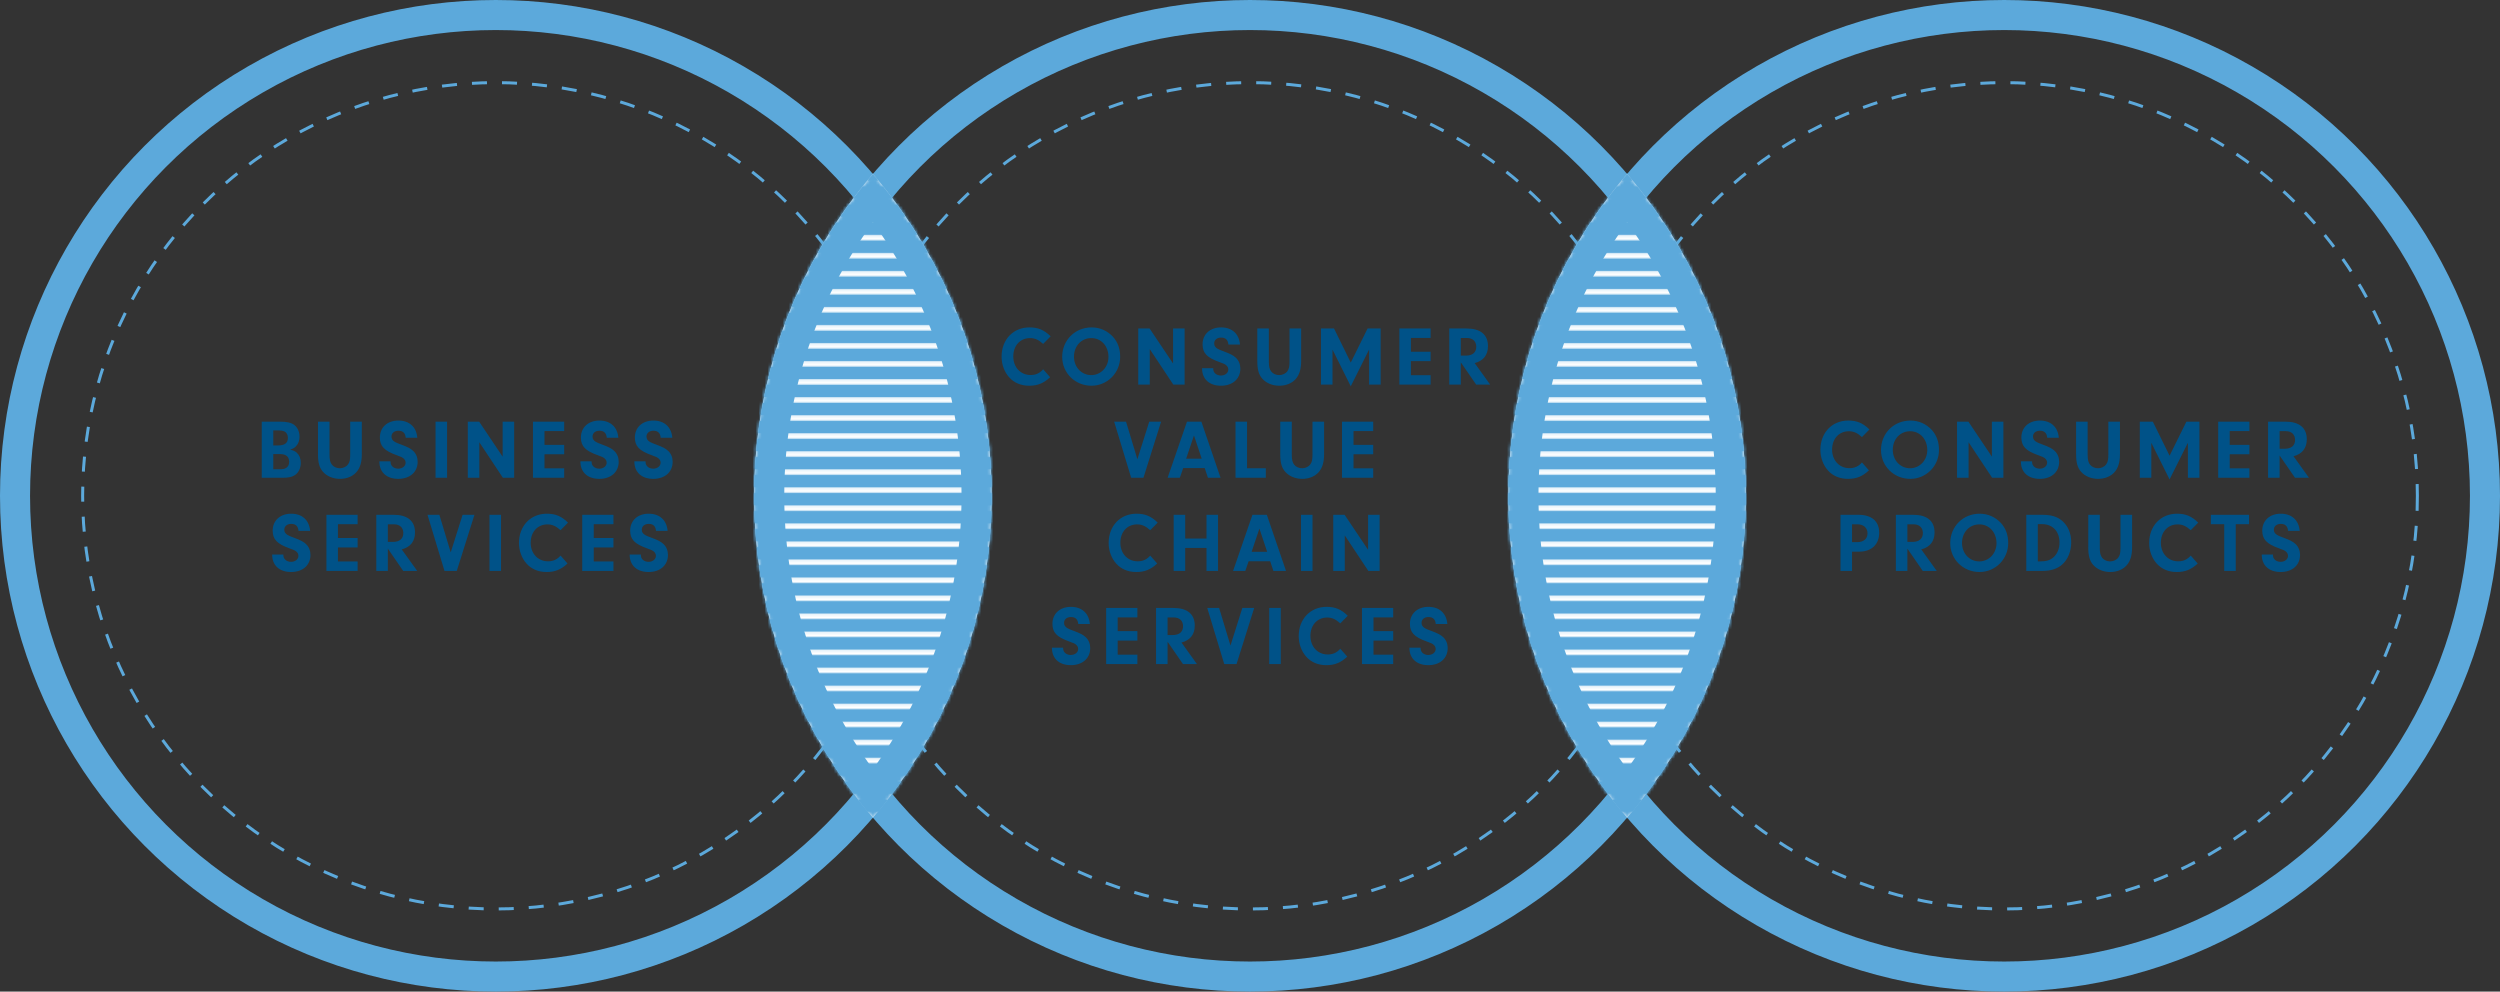 <?xml version="1.0" encoding="UTF-8"?> <svg xmlns="http://www.w3.org/2000/svg" width="832" height="330" viewBox="0 0 832 330" fill="none"><rect x="0" y="0" width="832" height="330" fill="#333333" stroke="none"/><circle cx="667" cy="165" r="137.5" stroke="#5CA9DB" stroke-dasharray="5 5"></circle><circle cx="165" cy="165" r="137.5" stroke="#5CA9DB" stroke-dasharray="5 5"></circle><circle cx="416" cy="165" r="137.5" stroke="#5CA9DB" stroke-dasharray="5 5"></circle><path d="M619.659 153.904L621.983 156.536C619.827 158.552 617.811 159.364 615.039 159.364C612.267 159.364 609.999 158.412 608.347 156.564C606.751 154.8 605.827 152.28 605.827 149.704C605.827 144.02 609.691 139.96 615.095 139.96C617.979 139.96 619.939 140.772 622.151 142.928L619.659 145.448C618.147 144.076 616.859 143.516 615.291 143.516C612.015 143.516 609.719 146.036 609.719 149.62C609.719 153.204 612.127 155.808 615.487 155.808C617.195 155.808 618.511 155.22 619.659 153.904ZM635.799 139.96C638.543 139.96 641.063 141.08 642.911 143.096C644.507 144.888 645.291 147.044 645.291 149.76C645.291 155.08 641.035 159.364 635.743 159.364C630.283 159.364 625.999 155.136 625.999 149.76C625.999 144.216 630.255 139.96 635.799 139.96ZM635.687 143.516C632.383 143.516 629.919 146.148 629.919 149.704C629.919 153.176 632.411 155.836 635.659 155.836C638.879 155.836 641.399 153.176 641.399 149.788C641.399 146.176 638.991 143.516 635.687 143.516ZM655.142 147.184V159H651.306V140.324H655.086L662.898 151.972V140.324H666.734V159H662.982L655.142 147.184ZM672.546 153.54H676.27V153.792C676.27 155.052 677.362 155.976 678.818 155.976C680.218 155.976 681.282 155.108 681.282 153.988C681.282 153.4 681.002 152.868 680.526 152.504C680.05 152.14 679.714 152 678.258 151.468C674.17 150.012 672.714 148.472 672.714 145.616C672.714 142.228 675.206 139.96 678.874 139.96C682.514 139.96 684.866 142.088 685.174 145.672H681.31C681.17 144.104 680.386 143.348 678.874 143.348C677.502 143.348 676.578 144.132 676.578 145.308C676.578 146.064 676.97 146.652 677.726 147.072C678.23 147.352 678.538 147.492 679.91 147.996C681.954 148.752 682.99 149.284 683.802 150.068C684.782 150.992 685.286 152.252 685.286 153.68C685.286 157.096 682.71 159.364 678.846 159.364C674.926 159.364 672.518 157.124 672.546 153.54ZM694.767 140.324V151.272C694.767 153.008 694.991 153.96 695.607 154.688C696.167 155.388 697.175 155.836 698.211 155.836C699.303 155.836 700.367 155.332 700.927 154.548C701.487 153.792 701.655 152.98 701.655 151.244V140.324H705.519V151.132C705.519 153.876 704.931 155.78 703.671 157.18C702.411 158.58 700.451 159.364 698.267 159.364C695.999 159.364 693.927 158.524 692.611 157.04C691.407 155.696 690.931 154.016 690.931 151.132V140.324H694.767ZM715.958 147.352V159H712.122V140.324H716.462L722.034 151.664L727.634 140.324H731.974V159H728.138V147.352L722.034 159.56L715.958 147.352ZM742.048 143.46V148.052H748.6V151.188H742.048V155.864H748.6V159H738.212V140.324H748.6V143.46H742.048ZM758.653 151.58V159H754.817V140.324H760.585C765.205 140.324 767.697 142.368 767.697 146.204C767.697 149.144 766.157 151.104 763.273 151.832L768.425 159H763.777L758.653 151.58ZM758.653 149.34H760.389C762.573 149.34 763.805 148.276 763.805 146.4C763.805 144.608 762.629 143.488 760.725 143.488H758.653V149.34ZM616.353 183.588V190H612.517V171.324H618.481C622.905 171.324 625.397 173.48 625.397 177.288C625.397 181.18 622.849 183.588 618.733 183.588H616.353ZM616.353 180.424H618.005C620.217 180.424 621.505 179.36 621.505 177.484C621.505 175.636 620.189 174.488 618.089 174.488H616.353V180.424ZM634.775 182.58V190H630.939V171.324H636.707C641.327 171.324 643.819 173.368 643.819 177.204C643.819 180.144 642.279 182.104 639.395 182.832L644.547 190H639.899L634.775 182.58ZM634.775 180.34H636.511C638.695 180.34 639.927 179.276 639.927 177.4C639.927 175.608 638.751 174.488 636.847 174.488H634.775V180.34ZM658.838 170.96C661.582 170.96 664.102 172.08 665.95 174.096C667.546 175.888 668.33 178.044 668.33 180.76C668.33 186.08 664.074 190.364 658.782 190.364C653.322 190.364 649.038 186.136 649.038 180.76C649.038 175.216 653.294 170.96 658.838 170.96ZM658.726 174.516C655.422 174.516 652.958 177.148 652.958 180.704C652.958 184.176 655.45 186.836 658.698 186.836C661.918 186.836 664.438 184.176 664.438 180.788C664.438 177.176 662.03 174.516 658.726 174.516ZM674.345 190V171.324H679.637C682.661 171.324 684.705 171.94 686.357 173.396C688.261 175.076 689.297 177.512 689.297 180.452C689.297 183.448 688.233 186.136 686.329 187.844C684.789 189.244 682.549 190 679.861 190H674.345ZM678.181 174.432V186.836H678.909C680.953 186.836 682.213 186.472 683.305 185.548C684.649 184.4 685.405 182.636 685.405 180.564C685.405 176.84 683.137 174.432 679.581 174.432H678.181ZM698.81 171.324V182.272C698.81 184.008 699.034 184.96 699.65 185.688C700.21 186.388 701.218 186.836 702.254 186.836C703.346 186.836 704.41 186.332 704.97 185.548C705.53 184.792 705.698 183.98 705.698 182.244V171.324H709.562V182.132C709.562 184.876 708.974 186.78 707.714 188.18C706.454 189.58 704.494 190.364 702.31 190.364C700.042 190.364 697.97 189.524 696.654 188.04C695.45 186.696 694.974 185.016 694.974 182.132V171.324H698.81ZM729.073 184.904L731.397 187.536C729.241 189.552 727.225 190.364 724.453 190.364C721.681 190.364 719.413 189.412 717.761 187.564C716.165 185.8 715.241 183.28 715.241 180.704C715.241 175.02 719.105 170.96 724.509 170.96C727.393 170.96 729.353 171.772 731.565 173.928L729.073 176.448C727.561 175.076 726.273 174.516 724.705 174.516C721.429 174.516 719.133 177.036 719.133 180.62C719.133 184.204 721.541 186.808 724.901 186.808C726.609 186.808 727.925 186.22 729.073 184.904ZM744.061 174.46V190H740.225V174.46H735.773V171.324H748.485V174.46H744.061ZM752.71 184.54H756.434V184.792C756.434 186.052 757.526 186.976 758.982 186.976C760.382 186.976 761.446 186.108 761.446 184.988C761.446 184.4 761.166 183.868 760.69 183.504C760.214 183.14 759.878 183 758.422 182.468C754.334 181.012 752.878 179.472 752.878 176.616C752.878 173.228 755.37 170.96 759.038 170.96C762.678 170.96 765.03 173.088 765.338 176.672H761.474C761.334 175.104 760.55 174.348 759.038 174.348C757.666 174.348 756.742 175.132 756.742 176.308C756.742 177.064 757.134 177.652 757.89 178.072C758.394 178.352 758.702 178.492 760.074 178.996C762.118 179.752 763.154 180.284 763.966 181.068C764.946 181.992 765.45 183.252 765.45 184.68C765.45 188.096 762.874 190.364 759.01 190.364C755.09 190.364 752.682 188.124 752.71 184.54Z" fill="#005288"></path><path d="M87.11 140.324H93.13C95.426 140.324 96.91 140.66 97.89 141.388C99.038 142.256 99.682 143.684 99.682 145.336C99.682 146.624 99.29 147.688 98.506 148.528C97.974 149.06 97.554 149.312 96.546 149.648C97.666 149.9 98.17 150.124 98.758 150.656C99.626 151.44 100.102 152.588 100.102 154.016C100.102 155.752 99.374 157.292 98.17 158.104C97.19 158.748 96.042 159 93.998 159H87.11V140.324ZM90.946 143.236V148.248H92.486C94.754 148.248 95.818 147.436 95.818 145.7C95.818 144.748 95.37 143.936 94.698 143.6C94.166 143.348 93.382 143.236 92.29 143.236H90.946ZM90.946 151.104V156.172H92.822C94.138 156.172 94.754 156.06 95.314 155.668C95.93 155.248 96.238 154.576 96.238 153.68C96.238 152.672 95.874 151.972 95.174 151.552C94.586 151.216 93.998 151.104 92.598 151.104H90.946ZM109.662 140.324V151.272C109.662 153.008 109.886 153.96 110.502 154.688C111.062 155.388 112.07 155.836 113.106 155.836C114.198 155.836 115.262 155.332 115.822 154.548C116.382 153.792 116.55 152.98 116.55 151.244V140.324H120.414V151.132C120.414 153.876 119.826 155.78 118.566 157.18C117.306 158.58 115.346 159.364 113.162 159.364C110.894 159.364 108.822 158.524 107.506 157.04C106.302 155.696 105.826 154.016 105.826 151.132V140.324H109.662ZM126.253 153.54H129.977V153.792C129.977 155.052 131.069 155.976 132.525 155.976C133.925 155.976 134.989 155.108 134.989 153.988C134.989 153.4 134.709 152.868 134.233 152.504C133.757 152.14 133.421 152 131.965 151.468C127.877 150.012 126.421 148.472 126.421 145.616C126.421 142.228 128.913 139.96 132.581 139.96C136.221 139.96 138.573 142.088 138.881 145.672H135.017C134.877 144.104 134.093 143.348 132.581 143.348C131.209 143.348 130.285 144.132 130.285 145.308C130.285 146.064 130.677 146.652 131.433 147.072C131.937 147.352 132.245 147.492 133.617 147.996C135.661 148.752 136.697 149.284 137.509 150.068C138.489 150.992 138.993 152.252 138.993 153.68C138.993 157.096 136.417 159.364 132.553 159.364C128.633 159.364 126.225 157.124 126.253 153.54ZM148.782 140.324V159H144.946V140.324H148.782ZM159.521 147.184V159H155.685V140.324H159.465L167.277 151.972V140.324H171.113V159H167.361L159.521 147.184ZM181.209 143.46V148.052H187.761V151.188H181.209V155.864H187.761V159H177.373V140.324H187.761V143.46H181.209ZM193.159 153.54H196.883V153.792C196.883 155.052 197.975 155.976 199.431 155.976C200.831 155.976 201.895 155.108 201.895 153.988C201.895 153.4 201.615 152.868 201.139 152.504C200.663 152.14 200.327 152 198.871 151.468C194.783 150.012 193.327 148.472 193.327 145.616C193.327 142.228 195.819 139.96 199.487 139.96C203.127 139.96 205.479 142.088 205.787 145.672H201.923C201.783 144.104 200.999 143.348 199.487 143.348C198.115 143.348 197.191 144.132 197.191 145.308C197.191 146.064 197.583 146.652 198.339 147.072C198.843 147.352 199.151 147.492 200.523 147.996C202.567 148.752 203.603 149.284 204.415 150.068C205.395 150.992 205.899 152.252 205.899 153.68C205.899 157.096 203.323 159.364 199.459 159.364C195.539 159.364 193.131 157.124 193.159 153.54ZM211.116 153.54H214.84V153.792C214.84 155.052 215.932 155.976 217.388 155.976C218.788 155.976 219.852 155.108 219.852 153.988C219.852 153.4 219.572 152.868 219.096 152.504C218.62 152.14 218.284 152 216.828 151.468C212.74 150.012 211.284 148.472 211.284 145.616C211.284 142.228 213.776 139.96 217.444 139.96C221.084 139.96 223.436 142.088 223.744 145.672H219.88C219.74 144.104 218.956 143.348 217.444 143.348C216.072 143.348 215.148 144.132 215.148 145.308C215.148 146.064 215.54 146.652 216.296 147.072C216.8 147.352 217.108 147.492 218.48 147.996C220.524 148.752 221.56 149.284 222.372 150.068C223.352 150.992 223.856 152.252 223.856 153.68C223.856 157.096 221.28 159.364 217.416 159.364C213.496 159.364 211.088 157.124 211.116 153.54ZM90.581 184.54H94.305V184.792C94.305 186.052 95.397 186.976 96.853 186.976C98.253 186.976 99.317 186.108 99.317 184.988C99.317 184.4 99.037 183.868 98.561 183.504C98.085 183.14 97.749 183 96.293 182.468C92.205 181.012 90.749 179.472 90.749 176.616C90.749 173.228 93.241 170.96 96.909 170.96C100.549 170.96 102.901 173.088 103.209 176.672H99.345C99.205 175.104 98.421 174.348 96.909 174.348C95.537 174.348 94.613 175.132 94.613 176.308C94.613 177.064 95.005 177.652 95.761 178.072C96.265 178.352 96.573 178.492 97.945 178.996C99.989 179.752 101.025 180.284 101.837 181.068C102.817 181.992 103.321 183.252 103.321 184.68C103.321 188.096 100.745 190.364 96.881 190.364C92.961 190.364 90.553 188.124 90.581 184.54ZM112.466 174.46V179.052H119.018V182.188H112.466V186.864H119.018V190H108.63V171.324H119.018V174.46H112.466ZM129.071 182.58V190H125.235V171.324H131.003C135.623 171.324 138.115 173.368 138.115 177.204C138.115 180.144 136.575 182.104 133.691 182.832L138.843 190H134.195L129.071 182.58ZM129.071 180.34H130.807C132.991 180.34 134.223 179.276 134.223 177.4C134.223 175.608 133.047 174.488 131.143 174.488H129.071V180.34ZM150.001 183.84L153.949 171.324H157.897L152.017 190H147.929L142.273 171.324H146.221L150.001 183.84ZM166.735 171.324V190H162.899V171.324H166.735ZM186.546 184.904L188.87 187.536C186.714 189.552 184.698 190.364 181.926 190.364C179.154 190.364 176.886 189.412 175.234 187.564C173.638 185.8 172.714 183.28 172.714 180.704C172.714 175.02 176.578 170.96 181.982 170.96C184.866 170.96 186.826 171.772 189.038 173.928L186.546 176.448C185.034 175.076 183.746 174.516 182.178 174.516C178.902 174.516 176.606 177.036 176.606 180.62C176.606 184.204 179.014 186.808 182.374 186.808C184.082 186.808 185.398 186.22 186.546 184.904ZM197.603 174.46V179.052H204.155V182.188H197.603V186.864H204.155V190H193.767V171.324H204.155V174.46H197.603ZM209.554 184.54H213.278V184.792C213.278 186.052 214.37 186.976 215.826 186.976C217.226 186.976 218.29 186.108 218.29 184.988C218.29 184.4 218.01 183.868 217.534 183.504C217.058 183.14 216.722 183 215.266 182.468C211.178 181.012 209.722 179.472 209.722 176.616C209.722 173.228 212.214 170.96 215.882 170.96C219.522 170.96 221.874 173.088 222.182 176.672H218.318C218.178 175.104 217.394 174.348 215.882 174.348C214.51 174.348 213.586 175.132 213.586 176.308C213.586 177.064 213.978 177.652 214.734 178.072C215.238 178.352 215.546 178.492 216.918 178.996C218.962 179.752 219.998 180.284 220.81 181.068C221.79 181.992 222.294 183.252 222.294 184.68C222.294 188.096 219.718 190.364 215.854 190.364C211.934 190.364 209.526 188.124 209.554 184.54Z" fill="#005288"></path><path d="M347.159 122.904L349.483 125.536C347.327 127.552 345.311 128.364 342.539 128.364C339.767 128.364 337.499 127.412 335.847 125.564C334.251 123.8 333.327 121.28 333.327 118.704C333.327 113.02 337.191 108.96 342.595 108.96C345.479 108.96 347.439 109.772 349.651 111.928L347.159 114.448C345.647 113.076 344.359 112.516 342.791 112.516C339.515 112.516 337.219 115.036 337.219 118.62C337.219 122.204 339.627 124.808 342.987 124.808C344.695 124.808 346.011 124.22 347.159 122.904ZM363.299 108.96C366.043 108.96 368.563 110.08 370.411 112.096C372.007 113.888 372.791 116.044 372.791 118.76C372.791 124.08 368.535 128.364 363.243 128.364C357.783 128.364 353.499 124.136 353.499 118.76C353.499 113.216 357.755 108.96 363.299 108.96ZM363.187 112.516C359.883 112.516 357.419 115.148 357.419 118.704C357.419 122.176 359.911 124.836 363.159 124.836C366.379 124.836 368.899 122.176 368.899 118.788C368.899 115.176 366.491 112.516 363.187 112.516ZM382.642 116.184V128H378.806V109.324H382.586L390.398 120.972V109.324H394.234V128H390.482L382.642 116.184ZM400.046 122.54H403.77V122.792C403.77 124.052 404.862 124.976 406.318 124.976C407.718 124.976 408.782 124.108 408.782 122.988C408.782 122.4 408.502 121.868 408.026 121.504C407.55 121.14 407.214 121 405.758 120.468C401.67 119.012 400.214 117.472 400.214 114.616C400.214 111.228 402.706 108.96 406.374 108.96C410.014 108.96 412.366 111.088 412.674 114.672H408.81C408.67 113.104 407.886 112.348 406.374 112.348C405.002 112.348 404.078 113.132 404.078 114.308C404.078 115.064 404.47 115.652 405.226 116.072C405.73 116.352 406.038 116.492 407.41 116.996C409.454 117.752 410.49 118.284 411.302 119.068C412.282 119.992 412.786 121.252 412.786 122.68C412.786 126.096 410.21 128.364 406.346 128.364C402.426 128.364 400.018 126.124 400.046 122.54ZM422.267 109.324V120.272C422.267 122.008 422.491 122.96 423.107 123.688C423.667 124.388 424.675 124.836 425.711 124.836C426.803 124.836 427.867 124.332 428.427 123.548C428.987 122.792 429.155 121.98 429.155 120.244V109.324H433.019V120.132C433.019 122.876 432.431 124.78 431.171 126.18C429.911 127.58 427.951 128.364 425.767 128.364C423.499 128.364 421.427 127.524 420.111 126.04C418.907 124.696 418.431 123.016 418.431 120.132V109.324H422.267ZM443.458 116.352V128H439.622V109.324H443.962L449.534 120.664L455.134 109.324H459.474V128H455.638V116.352L449.534 128.56L443.458 116.352ZM469.548 112.46V117.052H476.1V120.188H469.548V124.864H476.1V128H465.712V109.324H476.1V112.46H469.548ZM486.153 120.58V128H482.317V109.324H488.085C492.705 109.324 495.197 111.368 495.197 115.204C495.197 118.144 493.657 120.104 490.773 120.832L495.925 128H491.277L486.153 120.58ZM486.153 118.34H487.889C490.073 118.34 491.305 117.276 491.305 115.4C491.305 113.608 490.129 112.488 488.225 112.488H486.153V118.34ZM378.522 152.84L382.47 140.324H386.418L380.538 159H376.45L370.794 140.324H374.742L378.522 152.84ZM400.935 155.78H393.767L392.647 159H388.587L395.027 140.324H399.815L406.199 159H401.999L400.935 155.78ZM399.927 152.644L397.351 144.916L394.747 152.644H399.927ZM415.019 155.836H421.263V159H411.183V140.324H415.019V155.836ZM429.906 140.324V151.272C429.906 153.008 430.13 153.96 430.746 154.688C431.306 155.388 432.314 155.836 433.35 155.836C434.442 155.836 435.506 155.332 436.066 154.548C436.626 153.792 436.794 152.98 436.794 151.244V140.324H440.658V151.132C440.658 153.876 440.07 155.78 438.81 157.18C437.55 158.58 435.59 159.364 433.406 159.364C431.138 159.364 429.066 158.524 427.75 157.04C426.546 155.696 426.07 154.016 426.07 151.132V140.324H429.906ZM450.453 143.46V148.052H457.005V151.188H450.453V155.864H457.005V159H446.617V140.324H457.005V143.46H450.453ZM382.79 184.904L385.114 187.536C382.958 189.552 380.942 190.364 378.17 190.364C375.398 190.364 373.13 189.412 371.478 187.564C369.882 185.8 368.958 183.28 368.958 180.704C368.958 175.02 372.822 170.96 378.226 170.96C381.11 170.96 383.07 171.772 385.282 173.928L382.79 176.448C381.278 175.076 379.99 174.516 378.422 174.516C375.146 174.516 372.85 177.036 372.85 180.62C372.85 184.204 375.258 186.808 378.618 186.808C380.326 186.808 381.642 186.22 382.79 184.904ZM394.437 182.356V190H390.601V171.324H394.437V179.22H401.521V171.324H405.357V190H401.521V182.356H394.437ZM422.72 186.78H415.552L414.432 190H410.372L416.812 171.324H421.6L427.984 190H423.784L422.72 186.78ZM421.712 183.644L419.136 175.916L416.532 183.644H421.712ZM436.804 171.324V190H432.968V171.324H436.804ZM447.542 178.184V190H443.706V171.324H447.486L455.298 182.972V171.324H459.134V190H455.382L447.542 178.184ZM350.081 215.54H353.805V215.792C353.805 217.052 354.897 217.976 356.353 217.976C357.753 217.976 358.817 217.108 358.817 215.988C358.817 215.4 358.537 214.868 358.061 214.504C357.585 214.14 357.249 214 355.793 213.468C351.705 212.012 350.249 210.472 350.249 207.616C350.249 204.228 352.741 201.96 356.409 201.96C360.049 201.96 362.401 204.088 362.709 207.672H358.845C358.705 206.104 357.921 205.348 356.409 205.348C355.037 205.348 354.113 206.132 354.113 207.308C354.113 208.064 354.505 208.652 355.261 209.072C355.765 209.352 356.073 209.492 357.445 209.996C359.489 210.752 360.525 211.284 361.337 212.068C362.317 212.992 362.821 214.252 362.821 215.68C362.821 219.096 360.245 221.364 356.381 221.364C352.461 221.364 350.053 219.124 350.081 215.54ZM371.966 205.46V210.052H378.518V213.188H371.966V217.864H378.518V221H368.13V202.324H378.518V205.46H371.966ZM388.571 213.58V221H384.735V202.324H390.503C395.123 202.324 397.615 204.368 397.615 208.204C397.615 211.144 396.075 213.104 393.191 213.832L398.343 221H393.695L388.571 213.58ZM388.571 211.34H390.307C392.491 211.34 393.723 210.276 393.723 208.4C393.723 206.608 392.547 205.488 390.643 205.488H388.571V211.34ZM409.501 214.84L413.449 202.324H417.397L411.517 221H407.429L401.773 202.324H405.721L409.501 214.84ZM426.235 202.324V221H422.399V202.324H426.235ZM446.046 215.904L448.37 218.536C446.214 220.552 444.198 221.364 441.426 221.364C438.654 221.364 436.386 220.412 434.734 218.564C433.138 216.8 432.214 214.28 432.214 211.704C432.214 206.02 436.078 201.96 441.482 201.96C444.366 201.96 446.326 202.772 448.538 204.928L446.046 207.448C444.534 206.076 443.246 205.516 441.678 205.516C438.402 205.516 436.106 208.036 436.106 211.62C436.106 215.204 438.514 217.808 441.874 217.808C443.582 217.808 444.898 217.22 446.046 215.904ZM457.103 205.46V210.052H463.655V213.188H457.103V217.864H463.655V221H453.267V202.324H463.655V205.46H457.103ZM469.054 215.54H472.778V215.792C472.778 217.052 473.87 217.976 475.326 217.976C476.726 217.976 477.79 217.108 477.79 215.988C477.79 215.4 477.51 214.868 477.034 214.504C476.558 214.14 476.222 214 474.766 213.468C470.678 212.012 469.222 210.472 469.222 207.616C469.222 204.228 471.714 201.96 475.382 201.96C479.022 201.96 481.374 204.088 481.682 207.672H477.818C477.678 206.104 476.894 205.348 475.382 205.348C474.01 205.348 473.086 206.132 473.086 207.308C473.086 208.064 473.478 208.652 474.234 209.072C474.738 209.352 475.046 209.492 476.418 209.996C478.462 210.752 479.498 211.284 480.31 212.068C481.29 212.992 481.794 214.252 481.794 215.68C481.794 219.096 479.218 221.364 475.354 221.364C471.434 221.364 469.026 219.124 469.054 215.54Z" fill="#005288"></path><circle cx="667" cy="165" r="160" stroke="#5CA9DB" stroke-width="10"></circle><circle cx="165" cy="165" r="160" stroke="#5CA9DB" stroke-width="10"></circle><circle cx="416" cy="165" r="160" stroke="#5CA9DB" stroke-width="10"></circle><mask id="path-10-inside-1_7090_209" fill="white"><path fill-rule="evenodd" clip-rule="evenodd" d="M290.5 272.125C315.129 243.299 330 205.886 330 165C330 124.114 315.129 86.701 290.5 57.875C265.871 86.701 251 124.114 251 165C251 205.886 265.871 243.299 290.5 272.125Z"></path></mask><path fill-rule="evenodd" clip-rule="evenodd" d="M290.5 272.125C315.129 243.299 330 205.886 330 165C330 124.114 315.129 86.701 290.5 57.875C265.871 86.701 251 124.114 251 165C251 205.886 265.871 243.299 290.5 272.125Z" fill="white"></path><path d="M290.5 272.125L282.897 278.621L290.5 287.52L298.103 278.621L290.5 272.125ZM290.5 57.875L298.103 51.379L290.5 42.481L282.897 51.379L290.5 57.875ZM320 165C320 203.416 306.037 238.546 282.897 265.629L298.103 278.621C324.22 248.053 340 208.357 340 165H320ZM282.897 64.371C306.037 91.454 320 126.584 320 165H340C340 121.644 324.22 81.947 298.103 51.379L282.897 64.371ZM261 165C261 126.584 274.963 91.454 298.103 64.371L282.897 51.379C256.78 81.947 241 121.644 241 165H261ZM298.103 265.629C274.963 238.546 261 203.416 261 165H241C241 208.357 256.78 248.053 282.897 278.621L298.103 265.629Z" fill="#5CA9DB" mask="url(#path-10-inside-1_7090_209)"></path><mask id="path-12-inside-2_7090_209" fill="white"><path fill-rule="evenodd" clip-rule="evenodd" d="M541.5 272.125C566.129 243.299 581 205.886 581 165C581 124.114 566.129 86.701 541.5 57.875C516.871 86.701 502 124.114 502 165C502 205.886 516.871 243.299 541.5 272.125Z"></path></mask><path fill-rule="evenodd" clip-rule="evenodd" d="M541.5 272.125C566.129 243.299 581 205.886 581 165C581 124.114 566.129 86.701 541.5 57.875C516.871 86.701 502 124.114 502 165C502 205.886 516.871 243.299 541.5 272.125Z" fill="white"></path><path d="M541.5 272.125L533.897 278.621L541.5 287.52L549.103 278.621L541.5 272.125ZM541.5 57.875L549.103 51.379L541.5 42.481L533.897 51.379L541.5 57.875ZM571 165C571 203.416 557.037 238.546 533.897 265.629L549.103 278.621C575.22 248.053 591 208.357 591 165H571ZM533.897 64.371C557.037 91.454 571 126.584 571 165H591C591 121.644 575.22 81.947 549.103 51.379L533.897 64.371ZM512 165C512 126.584 525.963 91.454 549.103 64.371L533.897 51.379C507.78 81.947 492 121.644 492 165H512ZM549.103 265.629C525.963 238.546 512 203.416 512 165H492C492 208.357 507.78 248.053 533.897 278.621L549.103 265.629Z" fill="#5CA9DB" mask="url(#path-12-inside-2_7090_209)"></path><mask id="path-14-inside-3_7090_209" fill="white"><path fill-rule="evenodd" clip-rule="evenodd" d="M290.607 272.125C290.571 272.167 290.536 272.208 290.5 272.25C290.464 272.208 290.429 272.167 290.393 272.125H290.607ZM292.285 270.125C293.372 268.809 294.439 267.475 295.486 266.125H285.514C286.561 267.475 287.628 268.809 288.715 270.125H292.285ZM283.988 264.125H297.012C298.002 262.807 298.973 261.473 299.924 260.125H281.076C282.027 261.473 282.998 262.807 283.988 264.125ZM279.687 258.125H301.313C302.215 256.805 303.099 255.472 303.963 254.125H277.037C277.901 255.472 278.785 256.805 279.687 258.125ZM275.774 252.125H305.226C306.048 250.804 306.851 249.471 307.636 248.125H273.364C274.149 249.471 274.952 250.804 275.774 252.125ZM272.217 246.125H308.783C309.53 244.803 310.258 243.469 310.969 242.125H270.031C270.742 243.469 271.47 244.803 272.217 246.125ZM268.991 240.125H312.009C312.685 238.802 313.344 237.468 313.986 236.125H267.014C267.656 237.468 268.315 238.802 268.991 240.125ZM266.076 234.125H314.924C315.534 232.801 316.128 231.468 316.704 230.125H264.296C264.872 231.468 265.466 232.801 266.076 234.125ZM263.454 228.125H317.546C318.094 226.8 318.625 225.467 319.139 224.125H261.861C262.375 225.467 262.906 226.8 263.454 228.125ZM261.11 222.125H319.89C320.378 220.8 320.849 219.466 321.304 218.125H259.696C260.151 219.466 260.622 220.8 261.11 222.125ZM259.033 216.125H321.967C322.398 214.799 322.812 213.466 323.21 212.125H257.79C258.188 213.466 258.602 214.799 259.033 216.125ZM257.211 210.125H323.789C324.164 208.798 324.523 207.465 324.866 206.125H256.134C256.477 207.465 256.836 208.798 257.211 210.125ZM255.636 204.125H325.364C325.686 202.798 325.991 201.464 326.28 200.125H254.72C255.009 201.464 255.314 202.798 255.636 204.125ZM254.301 198.125H326.699C326.969 196.797 327.222 195.464 327.46 194.125H253.54C253.778 195.464 254.031 196.797 254.301 198.125ZM253.198 192.125H327.802C328.02 190.797 328.223 189.464 328.41 188.125H252.59C252.777 189.464 252.98 190.797 253.198 192.125ZM252.324 186.125H328.676C328.845 184.797 328.998 183.463 329.135 182.125H251.865C252.002 183.463 252.155 184.797 252.324 186.125ZM251.673 180.125H329.327C329.447 178.796 329.551 177.463 329.639 176.125H251.361C251.449 177.463 251.553 178.796 251.673 180.125ZM251.241 174.125H329.759C329.83 172.796 329.886 171.462 329.926 170.125H251.074C251.114 171.462 251.17 172.796 251.241 174.125ZM251.027 168.125H329.973C329.991 167.127 330 166.127 330 165.125C330 164.791 329.999 164.458 329.997 164.125H251.003C251.001 164.458 251 164.791 251 165.125C251 166.127 251.009 167.127 251.027 168.125ZM251.027 162.125H329.973C329.949 160.788 329.91 159.454 329.854 158.125H251.146C251.09 159.454 251.051 160.788 251.027 162.125ZM251.241 156.125H329.759C329.687 154.787 329.599 153.454 329.495 152.125H251.505C251.401 153.454 251.313 154.787 251.241 156.125ZM251.673 150.125H329.327C329.207 148.787 329.07 147.454 328.918 146.125H252.082C251.93 147.454 251.793 148.787 251.673 150.125ZM252.324 144.125H328.676C328.506 142.787 328.32 141.453 328.118 140.125H252.882C252.68 141.453 252.494 142.787 252.324 144.125ZM253.198 138.125H327.802C327.581 136.786 327.345 135.453 327.092 134.125H253.908C253.655 135.453 253.419 136.786 253.198 138.125ZM254.301 132.125H326.699C326.428 130.786 326.139 129.452 325.835 128.125H255.165C254.861 129.452 254.572 130.786 254.301 132.125ZM255.636 126.125H325.364C325.039 124.785 324.698 123.452 324.341 122.125H256.659C256.302 123.452 255.961 124.785 255.636 126.125ZM257.211 120.125H323.789C323.41 118.785 323.014 117.451 322.602 116.125H258.398C257.986 117.451 257.59 118.785 257.211 120.125ZM259.033 114.125H321.967C321.532 112.784 321.08 111.451 320.611 110.125H260.389C259.92 111.451 259.468 112.784 259.033 114.125ZM261.11 108.125H319.89C319.396 106.783 318.885 105.45 318.357 104.125H262.643C262.115 105.45 261.604 106.783 261.11 108.125ZM263.454 102.125H317.546C316.991 100.783 316.419 99.449 315.83 98.125H265.17C264.581 99.449 264.009 100.783 263.454 102.125ZM266.076 96.125H314.924C314.305 94.782 313.668 93.448 313.014 92.125H267.986C267.332 93.448 266.695 94.782 266.076 96.125ZM268.991 90.125H312.009C311.322 88.781 310.617 87.448 309.894 86.125H271.106C270.383 87.448 269.678 88.781 268.991 90.125ZM272.217 84.125H308.783C308.024 82.78 307.246 81.446 306.45 80.125H274.55C273.754 81.446 272.976 82.78 272.217 84.125ZM275.774 78.125H305.226C304.389 76.779 303.533 75.445 302.659 74.125H278.341C277.467 75.445 276.611 76.779 275.774 78.125ZM279.687 72.125H301.313C300.392 70.777 299.451 69.444 298.491 68.125H282.509C281.549 69.444 280.608 70.777 279.687 72.125ZM283.988 66.125H297.012C295.998 64.775 294.964 63.442 293.911 62.125H287.089C286.036 63.442 285.002 64.775 283.988 66.125ZM288.715 60.125H292.285C291.696 59.412 291.101 58.703 290.5 58C289.899 58.703 289.304 59.412 288.715 60.125Z"></path></mask><path fill-rule="evenodd" clip-rule="evenodd" d="M290.607 272.125C290.571 272.167 290.536 272.208 290.5 272.25C290.464 272.208 290.429 272.167 290.393 272.125H290.607ZM292.285 270.125C293.372 268.809 294.439 267.475 295.486 266.125H285.514C286.561 267.475 287.628 268.809 288.715 270.125H292.285ZM283.988 264.125H297.012C298.002 262.807 298.973 261.473 299.924 260.125H281.076C282.027 261.473 282.998 262.807 283.988 264.125ZM279.687 258.125H301.313C302.215 256.805 303.099 255.472 303.963 254.125H277.037C277.901 255.472 278.785 256.805 279.687 258.125ZM275.774 252.125H305.226C306.048 250.804 306.851 249.471 307.636 248.125H273.364C274.149 249.471 274.952 250.804 275.774 252.125ZM272.217 246.125H308.783C309.53 244.803 310.258 243.469 310.969 242.125H270.031C270.742 243.469 271.47 244.803 272.217 246.125ZM268.991 240.125H312.009C312.685 238.802 313.344 237.468 313.986 236.125H267.014C267.656 237.468 268.315 238.802 268.991 240.125ZM266.076 234.125H314.924C315.534 232.801 316.128 231.468 316.704 230.125H264.296C264.872 231.468 265.466 232.801 266.076 234.125ZM263.454 228.125H317.546C318.094 226.8 318.625 225.467 319.139 224.125H261.861C262.375 225.467 262.906 226.8 263.454 228.125ZM261.11 222.125H319.89C320.378 220.8 320.849 219.466 321.304 218.125H259.696C260.151 219.466 260.622 220.8 261.11 222.125ZM259.033 216.125H321.967C322.398 214.799 322.812 213.466 323.21 212.125H257.79C258.188 213.466 258.602 214.799 259.033 216.125ZM257.211 210.125H323.789C324.164 208.798 324.523 207.465 324.866 206.125H256.134C256.477 207.465 256.836 208.798 257.211 210.125ZM255.636 204.125H325.364C325.686 202.798 325.991 201.464 326.28 200.125H254.72C255.009 201.464 255.314 202.798 255.636 204.125ZM254.301 198.125H326.699C326.969 196.797 327.222 195.464 327.46 194.125H253.54C253.778 195.464 254.031 196.797 254.301 198.125ZM253.198 192.125H327.802C328.02 190.797 328.223 189.464 328.41 188.125H252.59C252.777 189.464 252.98 190.797 253.198 192.125ZM252.324 186.125H328.676C328.845 184.797 328.998 183.463 329.135 182.125H251.865C252.002 183.463 252.155 184.797 252.324 186.125ZM251.673 180.125H329.327C329.447 178.796 329.551 177.463 329.639 176.125H251.361C251.449 177.463 251.553 178.796 251.673 180.125ZM251.241 174.125H329.759C329.83 172.796 329.886 171.462 329.926 170.125H251.074C251.114 171.462 251.17 172.796 251.241 174.125ZM251.027 168.125H329.973C329.991 167.127 330 166.127 330 165.125C330 164.791 329.999 164.458 329.997 164.125H251.003C251.001 164.458 251 164.791 251 165.125C251 166.127 251.009 167.127 251.027 168.125ZM251.027 162.125H329.973C329.949 160.788 329.91 159.454 329.854 158.125H251.146C251.09 159.454 251.051 160.788 251.027 162.125ZM251.241 156.125H329.759C329.687 154.787 329.599 153.454 329.495 152.125H251.505C251.401 153.454 251.313 154.787 251.241 156.125ZM251.673 150.125H329.327C329.207 148.787 329.07 147.454 328.918 146.125H252.082C251.93 147.454 251.793 148.787 251.673 150.125ZM252.324 144.125H328.676C328.506 142.787 328.32 141.453 328.118 140.125H252.882C252.68 141.453 252.494 142.787 252.324 144.125ZM253.198 138.125H327.802C327.581 136.786 327.345 135.453 327.092 134.125H253.908C253.655 135.453 253.419 136.786 253.198 138.125ZM254.301 132.125H326.699C326.428 130.786 326.139 129.452 325.835 128.125H255.165C254.861 129.452 254.572 130.786 254.301 132.125ZM255.636 126.125H325.364C325.039 124.785 324.698 123.452 324.341 122.125H256.659C256.302 123.452 255.961 124.785 255.636 126.125ZM257.211 120.125H323.789C323.41 118.785 323.014 117.451 322.602 116.125H258.398C257.986 117.451 257.59 118.785 257.211 120.125ZM259.033 114.125H321.967C321.532 112.784 321.08 111.451 320.611 110.125H260.389C259.92 111.451 259.468 112.784 259.033 114.125ZM261.11 108.125H319.89C319.396 106.783 318.885 105.45 318.357 104.125H262.643C262.115 105.45 261.604 106.783 261.11 108.125ZM263.454 102.125H317.546C316.991 100.783 316.419 99.449 315.83 98.125H265.17C264.581 99.449 264.009 100.783 263.454 102.125ZM266.076 96.125H314.924C314.305 94.782 313.668 93.448 313.014 92.125H267.986C267.332 93.448 266.695 94.782 266.076 96.125ZM268.991 90.125H312.009C311.322 88.781 310.617 87.448 309.894 86.125H271.106C270.383 87.448 269.678 88.781 268.991 90.125ZM272.217 84.125H308.783C308.024 82.78 307.246 81.446 306.45 80.125H274.55C273.754 81.446 272.976 82.78 272.217 84.125ZM275.774 78.125H305.226C304.389 76.779 303.533 75.445 302.659 74.125H278.341C277.467 75.445 276.611 76.779 275.774 78.125ZM279.687 72.125H301.313C300.392 70.777 299.451 69.444 298.491 68.125H282.509C281.549 69.444 280.608 70.777 279.687 72.125ZM283.988 66.125H297.012C295.998 64.775 294.964 63.442 293.911 62.125H287.089C286.036 63.442 285.002 64.775 283.988 66.125ZM288.715 60.125H292.285C291.696 59.412 291.101 58.703 290.5 58C289.899 58.703 289.304 59.412 288.715 60.125Z" fill="#5CA9DB"></path><path d="M290.5 272.25L282.897 278.746L290.5 287.645L298.103 278.746L290.5 272.25ZM290.607 272.125L298.216 278.614L312.276 262.125H290.607V272.125ZM290.393 272.125V262.125H268.724L282.784 278.614L290.393 272.125ZM292.285 270.125V280.125H296.996L299.996 276.493L292.285 270.125ZM295.486 266.125L303.39 272.251L315.89 256.125H295.486V266.125ZM285.514 266.125V256.125H265.11L277.61 272.251L285.514 266.125ZM288.715 270.125L281.004 276.493L284.004 280.125H288.715V270.125ZM297.012 264.125V274.125H302.008L305.008 270.131L297.012 264.125ZM283.988 264.125L275.992 270.131L278.992 274.125H283.988V264.125ZM299.924 260.125L308.096 265.889L319.216 250.125H299.924V260.125ZM281.076 260.125V250.125H261.784L272.904 265.889L281.076 260.125ZM279.687 258.125L271.431 263.768L274.41 268.125H279.687V258.125ZM301.313 258.125V268.125H306.59L309.569 263.768L301.313 258.125ZM303.963 254.125L312.379 259.526L322.263 244.125H303.963V254.125ZM277.037 254.125V244.125H258.737L268.621 259.526L277.037 254.125ZM305.226 252.125V262.125H310.784L313.719 257.405L305.226 252.125ZM275.774 252.125L267.281 257.405L270.216 262.125H275.774V252.125ZM307.636 248.125L316.274 253.163L325.043 238.125H307.636V248.125ZM273.364 248.125V238.125H255.957L264.726 253.163L273.364 248.125ZM272.217 246.125L263.509 251.041L266.379 256.125H272.217V246.125ZM308.783 246.125V256.125H314.621L317.491 251.041L308.783 246.125ZM310.969 242.125L319.81 246.798L327.566 232.125H310.969V242.125ZM270.031 242.125V232.125H253.434L261.19 246.798L270.031 242.125ZM312.009 240.125V250.125H318.128L320.913 244.677L312.009 240.125ZM268.991 240.125L260.087 244.677L262.872 250.125H268.991V240.125ZM313.986 236.125L323.01 240.433L329.841 226.125H313.986V236.125ZM267.014 236.125V226.125H251.159L257.99 240.433L267.014 236.125ZM266.076 234.125L256.995 238.312L259.675 244.125H266.076V234.125ZM314.924 234.125V244.125H321.325L324.005 238.312L314.924 234.125ZM316.704 230.125L325.893 234.068L331.875 220.125H316.704V230.125ZM264.296 230.125V220.125H249.125L255.107 234.068L264.296 230.125ZM317.546 228.125V238.125H324.233L326.787 231.946L317.546 228.125ZM263.454 228.125L254.213 231.946L256.767 238.125H263.454V228.125ZM319.139 224.125L328.477 227.702L333.677 214.125H319.139V224.125ZM261.861 224.125V214.125H247.323L252.523 227.702L261.861 224.125ZM261.11 222.125L251.726 225.58L254.136 232.125H261.11V222.125ZM319.89 222.125V232.125H326.864L329.274 225.58L319.89 222.125ZM321.304 218.125L330.774 221.335L335.252 208.125H321.304V218.125ZM259.696 218.125V208.125H245.748L250.226 221.335L259.696 218.125ZM321.967 216.125V226.125H329.234L331.478 219.213L321.967 216.125ZM259.033 216.125L249.522 219.213L251.766 226.125H259.033V216.125ZM323.21 212.125L332.797 214.969L336.606 202.125H323.21V212.125ZM257.79 212.125V202.125H244.394L248.203 214.969L257.79 212.125ZM257.211 210.125L247.588 212.847L249.647 220.125H257.211V210.125ZM323.789 210.125V220.125H331.353L333.412 212.847L323.789 210.125ZM324.866 206.125L334.554 208.602L337.745 196.125H324.866V206.125ZM256.134 206.125V196.125H243.255L246.446 208.602L256.134 206.125ZM325.364 204.125V214.125H333.23L335.083 206.48L325.364 204.125ZM255.636 204.125L245.917 206.48L247.77 214.125H255.636V204.125ZM326.28 200.125L336.055 202.236L338.671 190.125H326.28V200.125ZM254.72 200.125V190.125H242.329L244.945 202.236L254.72 200.125ZM254.301 198.125L244.5 200.114L246.127 208.125H254.301V198.125ZM326.699 198.125V208.125H334.873L336.5 200.114L326.699 198.125ZM327.46 194.125L337.306 195.871L339.389 184.125H327.46V194.125ZM253.54 194.125V184.125H241.611L243.694 195.871L253.54 194.125ZM327.802 192.125V202.125H336.29L337.669 193.749L327.802 192.125ZM253.198 192.125L243.331 193.749L244.71 202.125H253.198V192.125ZM328.41 188.125L338.314 189.506L339.901 178.125H328.41V188.125ZM252.59 188.125V178.125H241.099L242.686 189.506L252.59 188.125ZM252.324 186.125L242.403 187.385L243.514 196.125H252.324V186.125ZM328.676 186.125V196.125H337.486L338.597 187.385L328.676 186.125ZM329.135 182.125L339.083 183.143L340.211 172.125H329.135V182.125ZM251.865 182.125V172.125H240.789L241.917 183.143L251.865 182.125ZM329.327 180.125V190.125H338.467L339.287 181.023L329.327 180.125ZM251.673 180.125L241.713 181.023L242.533 190.125H251.673V180.125ZM329.639 176.125L339.618 176.782L340.319 166.125H329.639V176.125ZM251.361 176.125V166.125H240.681L241.382 176.782L251.361 176.125ZM251.241 174.125L241.256 174.662L241.764 184.125H251.241V174.125ZM329.759 174.125V184.125H339.236L339.744 174.662L329.759 174.125ZM329.926 170.125L339.921 170.422L340.228 160.125H329.926V170.125ZM251.074 170.125V160.125H240.772L241.079 170.422L251.074 170.125ZM329.973 168.125V178.125H339.797L339.972 168.303L329.973 168.125ZM251.027 168.125L241.028 168.303L241.203 178.125H251.027V168.125ZM329.997 164.125L339.997 164.066L339.938 154.125H329.997V164.125ZM251.003 164.125V154.125H241.062L241.003 164.066L251.003 164.125ZM251.027 162.125L241.028 161.947L240.847 172.125H251.027V162.125ZM329.973 162.125V172.125H340.153L339.972 161.947L329.973 162.125ZM329.854 158.125L339.845 157.708L339.446 148.125H329.854V158.125ZM251.146 158.125V148.125H241.554L241.155 157.708L251.146 158.125ZM329.759 156.125V166.125H340.311L339.744 155.588L329.759 156.125ZM251.241 156.125L241.256 155.588L240.689 166.125H251.241V156.125ZM329.495 152.125L339.465 151.348L338.746 142.125H329.495V152.125ZM251.505 152.125V142.125H242.254L241.535 151.348L251.505 152.125ZM251.673 150.125L241.713 149.227L240.731 160.125H251.673V150.125ZM329.327 150.125V160.125H340.269L339.287 149.227L329.327 150.125ZM328.918 146.125L338.853 144.986L337.837 136.125H328.918V146.125ZM252.082 146.125V136.125H243.163L242.147 144.986L252.082 146.125ZM328.676 144.125V154.125H340.027L338.597 142.865L328.676 144.125ZM252.324 144.125L242.403 142.865L240.973 154.125H252.324V144.125ZM328.118 140.125L338.005 138.622L336.713 130.125H328.118V140.125ZM252.882 140.125V130.125H244.287L242.995 138.622L252.882 140.125ZM253.198 138.125L243.331 136.501L241.418 148.125H253.198V138.125ZM327.802 138.125V148.125H339.582L337.669 136.501L327.802 138.125ZM327.092 134.125L336.917 132.257L335.371 124.125H327.092V134.125ZM253.908 134.125V124.125H245.629L244.083 132.257L253.908 134.125ZM326.699 132.125V142.125H338.933L336.5 130.136L326.699 132.125ZM254.301 132.125L244.5 130.136L242.067 142.125H254.301V132.125ZM325.835 128.125L335.583 125.892L333.803 118.125H325.835V128.125ZM255.165 128.125V118.125H247.197L245.417 125.892L255.165 128.125ZM255.636 126.125L245.917 123.77L242.923 136.125H255.636V126.125ZM325.364 126.125V136.125H338.077L335.083 123.77L325.364 126.125ZM324.341 122.125L333.997 119.526L332.005 112.125H324.341V122.125ZM256.659 122.125V112.125H248.995L247.003 119.526L256.659 122.125ZM323.789 120.125V130.125H337.01L333.412 117.403L323.789 120.125ZM257.211 120.125L247.588 117.403L243.99 130.125H257.211V120.125ZM322.602 116.125L332.152 113.159L329.968 106.125H322.602V116.125ZM258.398 116.125V106.125H251.032L248.848 113.159L258.398 116.125ZM259.033 114.125L249.522 111.037L245.272 124.125H259.033V114.125ZM321.967 114.125V124.125H335.728L331.478 111.037L321.967 114.125ZM320.611 110.125L330.04 106.793L327.683 100.125H320.611V110.125ZM260.389 110.125V100.125H253.317L250.96 106.793L260.389 110.125ZM319.89 108.125V118.125H334.227L329.274 104.67L319.89 108.125ZM261.11 108.125L251.726 104.67L246.773 118.125H261.11V108.125ZM318.357 104.125L327.648 100.426L325.14 94.125H318.357V104.125ZM262.643 104.125V94.125H255.86L253.352 100.426L262.643 104.125ZM263.454 102.125L254.213 98.304L248.499 112.125H263.454V102.125ZM317.546 102.125V112.125H332.501L326.787 98.304L317.546 102.125ZM315.83 98.125L324.966 94.06L322.326 88.125H315.83V98.125ZM265.17 98.125V88.125H258.674L256.034 94.06L265.17 98.125ZM314.924 96.125V106.125H330.545L324.005 91.939L314.924 96.125ZM266.076 96.125L256.995 91.939L250.455 106.125H266.076V96.125ZM313.014 92.125L321.979 87.695L319.227 82.125H313.014V92.125ZM267.986 92.125V82.125H261.773L259.021 87.695L267.986 92.125ZM268.991 90.125L260.087 85.573L252.649 100.125H268.991V90.125ZM312.009 90.125V100.125H328.351L320.913 85.573L312.009 90.125ZM309.894 86.125L318.67 81.33L315.826 76.125H309.894V86.125ZM271.106 86.125V76.125H265.175L262.33 81.33L271.106 86.125ZM308.783 84.125V94.125H325.912L317.491 79.209L308.783 84.125ZM272.217 84.125L263.509 79.209L255.088 94.125H272.217V84.125ZM306.45 80.125L315.017 74.966L312.101 70.125H306.45V80.125ZM274.55 80.125V70.125H268.899L265.983 74.966L274.55 80.125ZM275.774 78.125L267.281 72.845L257.781 88.125H275.774V78.125ZM305.226 78.125V88.125H323.219L313.719 72.845L305.226 78.125ZM302.659 74.125L310.996 68.603L308.03 64.125H302.659V74.125ZM278.341 74.125V64.125H272.97L270.004 68.603L278.341 74.125ZM301.313 72.125V82.125H320.262L309.568 66.482L301.313 72.125ZM279.687 72.125L271.432 66.482L260.738 82.125H279.687V72.125ZM298.491 68.125L306.576 62.24L303.581 58.125H298.491V68.125ZM282.509 68.125V58.125H277.419L274.424 62.24L282.509 68.125ZM283.988 66.125L275.992 60.119L263.97 76.125H283.988V66.125ZM297.012 66.125V76.125H317.03L305.008 60.119L297.012 66.125ZM293.911 62.125L301.719 55.878L298.717 52.125H293.911V62.125ZM287.089 62.125V52.125H282.283L279.281 55.878L287.089 62.125ZM288.715 60.125L281.004 53.757L267.487 70.125H288.715V60.125ZM292.285 60.125V70.125H313.513L299.996 53.757L292.285 60.125ZM290.5 58L298.103 51.504L290.5 42.606L282.897 51.504L290.5 58ZM298.103 278.746C298.141 278.702 298.178 278.658 298.216 278.614L282.998 265.636C282.964 265.676 282.931 265.715 282.897 265.754L298.103 278.746ZM282.784 278.614C282.822 278.658 282.859 278.702 282.897 278.746L298.103 265.754C298.069 265.715 298.036 265.676 298.002 265.636L282.784 278.614ZM290.607 262.125H290.393V282.125H290.607V262.125ZM299.996 276.493C301.148 275.097 302.28 273.683 303.39 272.251L287.582 259.999C286.599 261.267 285.596 262.52 284.575 263.757L299.996 276.493ZM285.514 276.125H295.486V256.125H285.514V276.125ZM277.61 272.251C278.72 273.683 279.852 275.097 281.004 276.493L296.425 263.757C295.404 262.52 294.401 261.267 293.418 259.999L277.61 272.251ZM288.715 280.125H292.285V260.125H288.715V280.125ZM297.012 254.125H283.988V274.125H297.012V254.125ZM305.008 270.131C306.058 268.733 307.087 267.319 308.096 265.889L291.753 254.361C290.859 255.628 289.947 256.881 289.016 258.119L305.008 270.131ZM299.924 250.125H281.076V270.125H299.924V250.125ZM272.904 265.889C273.913 267.319 274.942 268.733 275.992 270.131L291.984 258.119C291.053 256.881 290.141 255.628 289.247 254.361L272.904 265.889ZM279.687 268.125H301.313V248.125H279.687V268.125ZM309.569 263.768C310.525 262.369 311.462 260.955 312.379 259.526L295.547 248.724C294.735 249.989 293.905 251.242 293.058 252.482L309.569 263.768ZM277.037 264.125H303.963V244.125H277.037V264.125ZM268.621 259.526C269.538 260.955 270.475 262.369 271.431 263.768L287.942 252.482C287.095 251.242 286.265 249.989 285.453 248.724L268.621 259.526ZM305.226 242.125H275.774V262.125H305.226V242.125ZM313.719 257.405C314.59 256.004 315.442 254.59 316.274 253.163L298.997 243.087C298.26 244.351 297.506 245.604 296.734 246.845L313.719 257.405ZM307.636 238.125H273.364V258.125H307.636V238.125ZM264.726 253.163C265.558 254.59 266.41 256.004 267.281 257.405L284.266 246.845C283.494 245.604 282.74 244.351 282.003 243.087L264.726 253.163ZM272.217 256.125H308.783V236.125H272.217V256.125ZM317.491 251.041C318.283 249.639 319.056 248.224 319.81 246.798L302.128 237.452C301.461 238.714 300.776 239.967 300.075 241.209L317.491 251.041ZM270.031 252.125H310.969V232.125H270.031V252.125ZM261.19 246.798C261.944 248.224 262.717 249.639 263.509 251.041L280.925 241.209C280.224 239.967 279.539 238.714 278.872 237.452L261.19 246.798ZM312.009 230.125H268.991V250.125H312.009V230.125ZM320.913 244.677C321.63 243.273 322.329 241.859 323.01 240.433L304.961 231.817C304.359 233.078 303.74 234.331 303.105 235.573L320.913 244.677ZM313.986 226.125H267.014V246.125H313.986V226.125ZM257.99 240.433C258.671 241.859 259.37 243.273 260.087 244.677L277.895 235.573C277.26 234.331 276.641 233.078 276.039 231.817L257.99 240.433ZM266.076 244.125H314.924V224.125H266.076V244.125ZM324.005 238.312C324.653 236.907 325.282 235.492 325.893 234.068L307.514 226.182C306.973 227.443 306.416 228.695 305.842 229.938L324.005 238.312ZM264.296 240.125H316.704V220.125H264.296V240.125ZM255.107 234.068C255.718 235.492 256.347 236.907 256.995 238.312L275.158 229.938C274.584 228.695 274.027 227.443 273.486 226.182L255.107 234.068ZM317.546 218.125H263.454V238.125H317.546V218.125ZM326.787 231.946C327.368 230.54 327.932 229.125 328.477 227.702L309.8 220.548C309.318 221.808 308.819 223.06 308.305 224.304L326.787 231.946ZM319.139 214.125H261.861V234.125H319.139V214.125ZM252.523 227.702C253.068 229.125 253.632 230.54 254.213 231.946L272.695 224.304C272.181 223.06 271.682 221.808 271.2 220.548L252.523 227.702ZM261.11 232.125H319.89V212.125H261.11V232.125ZM329.274 225.58C329.792 224.173 330.292 222.758 330.774 221.335L311.833 214.915C311.406 216.174 310.963 217.426 310.505 218.67L329.274 225.58ZM259.696 228.125H321.304V208.125H259.696V228.125ZM250.226 221.335C250.708 222.758 251.208 224.173 251.726 225.58L270.495 218.67C270.037 217.426 269.594 216.174 269.167 214.915L250.226 221.335ZM321.967 206.125H259.033V226.125H321.967V206.125ZM331.478 219.213C331.935 217.806 332.375 216.391 332.797 214.969L313.622 209.281C313.249 210.54 312.86 211.792 312.456 213.037L331.478 219.213ZM323.21 202.125H257.79V222.125H323.21V202.125ZM248.203 214.969C248.625 216.391 249.065 217.806 249.522 219.213L268.544 213.037C268.14 211.792 267.751 210.54 267.378 209.281L248.203 214.969ZM257.211 220.125H323.789V200.125H257.211V220.125ZM333.412 212.847C333.81 211.439 334.191 210.024 334.554 208.602L315.178 203.648C314.856 204.906 314.519 206.158 314.167 207.403L333.412 212.847ZM256.134 216.125H324.866V196.125H256.134V216.125ZM246.446 208.602C246.809 210.024 247.19 211.439 247.588 212.847L266.833 207.403C266.481 206.158 266.144 204.906 265.822 203.648L246.446 208.602ZM325.364 194.125H255.636V214.125H325.364V194.125ZM335.083 206.48C335.424 205.072 335.748 203.657 336.055 202.236L316.506 198.014C316.234 199.272 315.947 200.524 315.645 201.77L335.083 206.48ZM326.28 190.125H254.72V210.125H326.28V190.125ZM244.945 202.236C245.252 203.657 245.576 205.072 245.917 206.48L265.355 201.77C265.053 200.524 264.766 199.272 264.494 198.014L244.945 202.236ZM254.301 208.125H326.699V188.125H254.301V208.125ZM336.5 200.114C336.785 198.706 337.054 197.291 337.306 195.871L317.613 192.379C317.39 193.637 317.152 194.889 316.899 196.136L336.5 200.114ZM253.54 204.125H327.46V184.125H253.54V204.125ZM243.694 195.871C243.946 197.291 244.215 198.706 244.5 200.114L264.101 196.136C263.848 194.889 263.61 193.637 263.387 192.379L243.694 195.871ZM327.802 182.125H253.198V202.125H327.802V182.125ZM337.669 193.749C337.901 192.34 338.116 190.926 338.314 189.506L318.506 186.744C318.33 188.001 318.14 189.253 317.935 190.501L337.669 193.749ZM328.41 178.125H252.59V198.125H328.41V178.125ZM242.686 189.506C242.884 190.926 243.099 192.34 243.331 193.749L263.065 190.501C262.86 189.253 262.67 188.001 262.494 186.744L242.686 189.506ZM252.324 196.125H328.676V176.125H252.324V196.125ZM338.597 187.385C338.776 185.976 338.938 184.562 339.083 183.143L319.187 181.107C319.058 182.364 318.914 183.617 318.756 184.865L338.597 187.385ZM251.865 192.125H329.135V172.125H251.865V192.125ZM241.917 183.143C242.062 184.562 242.224 185.976 242.403 187.385L262.244 184.865C262.086 183.617 261.942 182.364 261.813 181.107L241.917 183.143ZM329.327 170.125H251.673V190.125H329.327V170.125ZM339.287 181.023C339.414 179.614 339.524 178.2 339.618 176.782L319.661 175.468C319.578 176.726 319.48 177.979 319.368 179.227L339.287 181.023ZM329.639 166.125H251.361V186.125H329.639V166.125ZM241.382 176.782C241.476 178.2 241.586 179.614 241.713 181.023L261.632 179.227C261.52 177.979 261.422 176.726 261.339 175.468L241.382 176.782ZM251.241 184.125H329.759V164.125H251.241V184.125ZM339.744 174.662C339.82 173.253 339.879 171.84 339.921 170.422L319.93 169.828C319.893 171.085 319.84 172.339 319.773 173.588L339.744 174.662ZM251.074 180.125H329.926V160.125H251.074V180.125ZM241.079 170.422C241.121 171.84 241.18 173.253 241.256 174.662L261.227 173.588C261.16 172.339 261.107 171.085 261.07 169.828L241.079 170.422ZM329.973 158.125H251.027V178.125H329.973V158.125ZM339.972 168.303C339.991 167.246 340 166.187 340 165.125H320C320 166.068 319.992 167.008 319.975 167.947L339.972 168.303ZM340 165.125C340 164.772 339.999 164.419 339.997 164.066L319.997 164.184C319.999 164.498 320 164.811 320 165.125H340ZM329.997 154.125H251.003V174.125H329.997V154.125ZM241.003 164.066C241.001 164.419 241 164.772 241 165.125H261C261 164.811 261.001 164.498 261.003 164.184L241.003 164.066ZM241 165.125C241 166.187 241.009 167.246 241.028 168.303L261.025 167.947C261.008 167.008 261 166.068 261 165.125H241ZM251.027 172.125H329.973V152.125H251.027V172.125ZM339.972 161.947C339.946 160.53 339.904 159.117 339.845 157.708L319.863 158.542C319.915 159.792 319.952 161.046 319.975 162.303L339.972 161.947ZM251.146 168.125H329.854V148.125H251.146V168.125ZM241.155 157.708C241.096 159.117 241.054 160.53 241.028 161.947L261.025 162.303C261.048 161.046 261.085 159.792 261.137 158.542L241.155 157.708ZM329.759 146.125H251.241V166.125H329.759V146.125ZM339.744 155.588C339.668 154.17 339.575 152.757 339.465 151.348L319.526 152.902C319.623 154.151 319.706 155.404 319.773 156.662L339.744 155.588ZM329.495 142.125H251.505V162.125H329.495V142.125ZM241.535 151.348C241.425 152.757 241.332 154.17 241.256 155.588L261.227 156.662C261.294 155.404 261.377 154.151 261.474 152.902L241.535 151.348ZM251.673 160.125H329.327V140.125H251.673V160.125ZM339.287 149.227C339.159 147.809 339.014 146.395 338.853 144.986L318.983 147.264C319.126 148.512 319.254 149.765 319.368 151.023L339.287 149.227ZM252.082 156.125H328.918V136.125H252.082V156.125ZM242.147 144.986C241.986 146.395 241.841 147.809 241.713 149.227L261.632 151.023C261.746 149.765 261.874 148.512 262.017 147.264L242.147 144.986ZM328.676 134.125H252.324V154.125H328.676V134.125ZM338.597 142.865C338.416 141.445 338.219 140.031 338.005 138.622L318.232 141.628C318.421 142.875 318.596 144.128 318.756 145.385L338.597 142.865ZM328.118 130.125H252.882V150.125H328.118V130.125ZM242.995 138.622C242.781 140.031 242.584 141.445 242.403 142.865L262.244 145.385C262.404 144.128 262.579 142.875 262.768 141.628L242.995 138.622ZM253.198 148.125H327.802V128.125H253.198V148.125ZM337.669 136.501C337.435 135.081 337.184 133.666 336.917 132.257L317.268 135.993C317.505 137.239 317.728 138.492 317.935 139.749L337.669 136.501ZM253.908 144.125H327.092V124.125H253.908V144.125ZM244.083 132.257C243.816 133.666 243.565 135.081 243.331 136.501L263.065 139.749C263.272 138.492 263.495 137.239 263.732 135.993L244.083 132.257ZM326.699 122.125H254.301V142.125H326.699V122.125ZM336.5 130.136C336.211 128.715 335.905 127.3 335.583 125.892L316.088 130.358C316.373 131.605 316.644 132.857 316.899 134.114L336.5 130.136ZM325.835 118.125H255.165V138.125H325.835V118.125ZM245.417 125.892C245.095 127.3 244.789 128.715 244.5 130.136L264.101 134.114C264.356 132.857 264.627 131.605 264.912 130.358L245.417 125.892ZM255.636 136.125H325.364V116.125H255.636V136.125ZM335.083 123.77C334.738 122.348 334.376 120.933 333.997 119.526L314.685 124.724C315.02 125.97 315.34 127.222 315.645 128.48L335.083 123.77ZM256.659 132.125H324.341V112.125H256.659V132.125ZM247.003 119.526C246.624 120.933 246.262 122.348 245.917 123.77L265.355 128.48C265.66 127.222 265.98 125.97 266.315 124.724L247.003 119.526ZM323.789 110.125H257.211V130.125H323.789V110.125ZM333.412 117.403C333.009 115.981 332.589 114.566 332.152 113.159L313.052 119.091C313.439 120.336 313.811 121.588 314.166 122.847L333.412 117.403ZM322.602 106.125H258.398V126.125H322.602V106.125ZM248.848 113.159C248.411 114.566 247.991 115.981 247.588 117.403L266.834 122.847C267.189 121.588 267.561 120.336 267.948 119.091L248.848 113.159ZM259.033 124.125H321.967V104.125H259.033V124.125ZM331.478 111.037C331.016 109.614 330.537 108.199 330.04 106.793L311.183 113.457C311.623 114.702 312.047 115.954 312.456 117.213L331.478 111.037ZM260.389 120.125H320.611V100.125H260.389V120.125ZM250.96 106.793C250.463 108.199 249.984 109.614 249.522 111.037L268.544 117.213C268.953 115.954 269.377 114.702 269.817 113.457L250.96 106.793ZM319.89 98.125H261.11V118.125H319.89V98.125ZM329.274 104.67C328.75 103.247 328.208 101.832 327.648 100.426L309.067 107.824C309.562 109.068 310.042 110.32 310.505 111.58L329.274 104.67ZM318.357 94.125H262.643V114.125H318.357V94.125ZM253.352 100.426C252.792 101.832 252.25 103.247 251.726 104.67L270.495 111.58C270.958 110.32 271.438 109.068 271.933 107.824L253.352 100.426ZM263.454 112.125H317.546V92.125H263.454V112.125ZM326.787 98.304C326.198 96.88 325.591 95.465 324.966 94.06L306.693 102.19C307.246 103.433 307.784 104.685 308.305 105.946L326.787 98.304ZM265.17 108.125H315.83V88.125H265.17V108.125ZM256.034 94.06C255.409 95.465 254.802 96.88 254.213 98.304L272.695 105.946C273.217 104.685 273.754 103.433 274.307 102.19L256.034 94.06ZM314.924 86.125H266.076V106.125H314.924V86.125ZM324.005 91.939C323.348 90.513 322.673 89.099 321.979 87.695L304.049 96.555C304.663 97.798 305.261 99.05 305.842 100.312L324.005 91.939ZM313.014 82.125H267.986V102.125H313.014V82.125ZM259.021 87.695C258.327 89.099 257.652 90.513 256.995 91.939L275.158 100.312C275.739 99.05 276.337 97.798 276.951 96.555L259.021 87.695ZM268.991 100.125H312.009V80.125H268.991V100.125ZM320.913 85.573C320.184 84.147 319.436 82.733 318.67 81.33L301.118 90.92C301.797 92.162 302.459 93.414 303.105 94.677L320.913 85.573ZM271.106 96.125H309.894V76.125H271.106V96.125ZM262.33 81.33C261.564 82.733 260.816 84.147 260.087 85.573L277.895 94.677C278.541 93.414 279.203 92.162 279.882 90.92L262.33 81.33ZM308.783 74.125H272.217V94.125H308.783V74.125ZM317.491 79.209C316.686 77.782 315.861 76.368 315.017 74.966L297.884 85.284C298.631 86.525 299.362 87.778 300.075 89.041L317.491 79.209ZM306.45 70.125H274.55V90.125H306.45V70.125ZM265.983 74.966C265.139 76.368 264.314 77.782 263.509 79.209L280.925 89.041C281.638 87.778 282.369 86.525 283.116 85.284L265.983 74.966ZM275.774 88.125H305.226V68.125H275.774V88.125ZM313.719 72.845C312.831 71.417 311.923 70.003 310.996 68.603L294.322 79.647C295.143 80.888 295.948 82.14 296.734 83.405L313.719 72.845ZM278.341 84.125H302.659V64.125H278.341V84.125ZM270.004 68.603C269.077 70.003 268.169 71.417 267.281 72.845L284.266 83.405C285.052 82.14 285.857 80.888 286.678 79.647L270.004 68.603ZM301.313 62.125H279.687V82.125H301.313V62.125ZM309.568 66.482C308.591 65.052 307.594 63.638 306.576 62.24L290.406 74.01C291.308 75.249 292.192 76.502 293.057 77.768L309.568 66.482ZM298.491 58.125H282.509V78.125H298.491V58.125ZM274.424 62.24C273.406 63.638 272.409 65.052 271.432 66.482L287.943 77.768C288.808 76.502 289.692 75.249 290.594 74.01L274.424 62.24ZM283.988 76.125H297.012V56.125H283.988V76.125ZM305.008 60.119C303.933 58.688 302.837 57.274 301.719 55.878L286.102 68.372C287.092 69.61 288.064 70.863 289.016 72.131L305.008 60.119ZM293.911 52.125H287.089V72.125H293.911V52.125ZM279.281 55.878C278.163 57.274 277.067 58.688 275.992 60.119L291.984 72.131C292.936 70.863 293.908 69.61 294.898 68.372L279.281 55.878ZM288.715 70.125H292.285V50.125H288.715V70.125ZM299.996 53.757C299.371 53.001 298.74 52.25 298.103 51.504L282.897 64.496C283.462 65.157 284.021 65.822 284.575 66.493L299.996 53.757ZM282.897 51.504C282.26 52.25 281.629 53.001 281.004 53.757L296.425 66.493C296.979 65.822 297.538 65.157 298.103 64.496L282.897 51.504Z" fill="#5CA9DB" mask="url(#path-14-inside-3_7090_209)"></path><mask id="path-16-inside-4_7090_209" fill="white"><path fill-rule="evenodd" clip-rule="evenodd" d="M541.607 272.125C541.571 272.167 541.536 272.208 541.5 272.25C541.464 272.208 541.429 272.167 541.393 272.125H541.607ZM543.285 270.125C544.372 268.809 545.439 267.475 546.486 266.125H536.514C537.561 267.475 538.628 268.809 539.715 270.125H543.285ZM534.988 264.125H548.012C549.002 262.807 549.973 261.473 550.924 260.125H532.076C533.027 261.473 533.998 262.807 534.988 264.125ZM530.687 258.125H552.313C553.215 256.805 554.099 255.472 554.963 254.125H528.037C528.901 255.472 529.785 256.805 530.687 258.125ZM526.774 252.125H556.226C557.048 250.804 557.851 249.471 558.636 248.125H524.364C525.149 249.471 525.952 250.804 526.774 252.125ZM523.217 246.125H559.783C560.53 244.803 561.258 243.469 561.969 242.125H521.031C521.742 243.469 522.47 244.803 523.217 246.125ZM519.991 240.125H563.009C563.685 238.802 564.344 237.468 564.986 236.125H518.014C518.656 237.468 519.315 238.802 519.991 240.125ZM517.076 234.125H565.924C566.534 232.801 567.128 231.468 567.704 230.125H515.296C515.872 231.468 516.466 232.801 517.076 234.125ZM514.454 228.125H568.546C569.094 226.8 569.625 225.467 570.139 224.125H512.861C513.375 225.467 513.906 226.8 514.454 228.125ZM512.11 222.125H570.89C571.378 220.8 571.849 219.466 572.304 218.125H510.696C511.151 219.466 511.622 220.8 512.11 222.125ZM510.033 216.125H572.967C573.398 214.799 573.812 213.466 574.21 212.125H508.79C509.188 213.466 509.602 214.799 510.033 216.125ZM508.211 210.125H574.789C575.164 208.798 575.523 207.465 575.866 206.125H507.134C507.477 207.465 507.836 208.798 508.211 210.125ZM506.636 204.125H576.364C576.686 202.798 576.991 201.464 577.28 200.125H505.72C506.009 201.464 506.314 202.798 506.636 204.125ZM505.301 198.125H577.699C577.969 196.797 578.222 195.464 578.46 194.125H504.54C504.778 195.464 505.031 196.797 505.301 198.125ZM504.198 192.125H578.802C579.02 190.797 579.223 189.464 579.41 188.125H503.59C503.777 189.464 503.98 190.797 504.198 192.125ZM503.324 186.125H579.676C579.845 184.797 579.998 183.463 580.135 182.125H502.865C503.002 183.463 503.155 184.797 503.324 186.125ZM502.673 180.125H580.327C580.447 178.796 580.551 177.463 580.639 176.125H502.361C502.449 177.463 502.553 178.796 502.673 180.125ZM502.241 174.125H580.759C580.83 172.796 580.886 171.462 580.926 170.125H502.074C502.114 171.462 502.17 172.796 502.241 174.125ZM502.027 168.125H580.973C580.991 167.127 581 166.127 581 165.125C581 164.791 580.999 164.458 580.997 164.125H502.003C502.001 164.458 502 164.791 502 165.125C502 166.127 502.009 167.127 502.027 168.125ZM502.027 162.125H580.973C580.949 160.788 580.91 159.454 580.854 158.125H502.146C502.09 159.454 502.051 160.788 502.027 162.125ZM502.241 156.125H580.759C580.687 154.787 580.599 153.454 580.495 152.125H502.505C502.401 153.454 502.313 154.787 502.241 156.125ZM502.673 150.125H580.327C580.207 148.787 580.07 147.454 579.918 146.125H503.082C502.93 147.454 502.793 148.787 502.673 150.125ZM503.324 144.125H579.676C579.506 142.787 579.32 141.453 579.118 140.125H503.882C503.68 141.453 503.494 142.787 503.324 144.125ZM504.198 138.125H578.802C578.581 136.786 578.345 135.453 578.092 134.125H504.908C504.655 135.453 504.419 136.786 504.198 138.125ZM505.301 132.125H577.699C577.428 130.786 577.139 129.452 576.835 128.125H506.165C505.861 129.452 505.572 130.786 505.301 132.125ZM506.636 126.125H576.364C576.039 124.785 575.698 123.452 575.341 122.125H507.659C507.302 123.452 506.961 124.785 506.636 126.125ZM508.211 120.125H574.789C574.41 118.785 574.014 117.451 573.602 116.125H509.398C508.986 117.451 508.59 118.785 508.211 120.125ZM510.033 114.125H572.967C572.532 112.784 572.08 111.451 571.611 110.125H511.389C510.92 111.451 510.468 112.784 510.033 114.125ZM512.11 108.125H570.89C570.396 106.783 569.885 105.45 569.357 104.125H513.643C513.115 105.45 512.604 106.783 512.11 108.125ZM514.454 102.125H568.546C567.991 100.783 567.419 99.449 566.83 98.125H516.17C515.581 99.449 515.009 100.783 514.454 102.125ZM517.076 96.125H565.924C565.305 94.782 564.668 93.448 564.014 92.125H518.986C518.332 93.448 517.695 94.782 517.076 96.125ZM519.991 90.125H563.009C562.322 88.781 561.617 87.448 560.894 86.125H522.106C521.383 87.448 520.678 88.781 519.991 90.125ZM523.217 84.125H559.783C559.024 82.78 558.246 81.446 557.45 80.125H525.55C524.754 81.446 523.976 82.78 523.217 84.125ZM526.774 78.125H556.226C555.389 76.779 554.533 75.445 553.659 74.125H529.341C528.467 75.445 527.611 76.779 526.774 78.125ZM530.687 72.125H552.313C551.392 70.777 550.451 69.444 549.491 68.125H533.509C532.549 69.444 531.608 70.777 530.687 72.125ZM534.988 66.125H548.012C546.998 64.775 545.964 63.442 544.911 62.125H538.089C537.036 63.442 536.002 64.775 534.988 66.125ZM539.715 60.125H543.285C542.696 59.412 542.101 58.703 541.5 58C540.899 58.703 540.304 59.412 539.715 60.125Z"></path></mask><path fill-rule="evenodd" clip-rule="evenodd" d="M541.607 272.125C541.571 272.167 541.536 272.208 541.5 272.25C541.464 272.208 541.429 272.167 541.393 272.125H541.607ZM543.285 270.125C544.372 268.809 545.439 267.475 546.486 266.125H536.514C537.561 267.475 538.628 268.809 539.715 270.125H543.285ZM534.988 264.125H548.012C549.002 262.807 549.973 261.473 550.924 260.125H532.076C533.027 261.473 533.998 262.807 534.988 264.125ZM530.687 258.125H552.313C553.215 256.805 554.099 255.472 554.963 254.125H528.037C528.901 255.472 529.785 256.805 530.687 258.125ZM526.774 252.125H556.226C557.048 250.804 557.851 249.471 558.636 248.125H524.364C525.149 249.471 525.952 250.804 526.774 252.125ZM523.217 246.125H559.783C560.53 244.803 561.258 243.469 561.969 242.125H521.031C521.742 243.469 522.47 244.803 523.217 246.125ZM519.991 240.125H563.009C563.685 238.802 564.344 237.468 564.986 236.125H518.014C518.656 237.468 519.315 238.802 519.991 240.125ZM517.076 234.125H565.924C566.534 232.801 567.128 231.468 567.704 230.125H515.296C515.872 231.468 516.466 232.801 517.076 234.125ZM514.454 228.125H568.546C569.094 226.8 569.625 225.467 570.139 224.125H512.861C513.375 225.467 513.906 226.8 514.454 228.125ZM512.11 222.125H570.89C571.378 220.8 571.849 219.466 572.304 218.125H510.696C511.151 219.466 511.622 220.8 512.11 222.125ZM510.033 216.125H572.967C573.398 214.799 573.812 213.466 574.21 212.125H508.79C509.188 213.466 509.602 214.799 510.033 216.125ZM508.211 210.125H574.789C575.164 208.798 575.523 207.465 575.866 206.125H507.134C507.477 207.465 507.836 208.798 508.211 210.125ZM506.636 204.125H576.364C576.686 202.798 576.991 201.464 577.28 200.125H505.72C506.009 201.464 506.314 202.798 506.636 204.125ZM505.301 198.125H577.699C577.969 196.797 578.222 195.464 578.46 194.125H504.54C504.778 195.464 505.031 196.797 505.301 198.125ZM504.198 192.125H578.802C579.02 190.797 579.223 189.464 579.41 188.125H503.59C503.777 189.464 503.98 190.797 504.198 192.125ZM503.324 186.125H579.676C579.845 184.797 579.998 183.463 580.135 182.125H502.865C503.002 183.463 503.155 184.797 503.324 186.125ZM502.673 180.125H580.327C580.447 178.796 580.551 177.463 580.639 176.125H502.361C502.449 177.463 502.553 178.796 502.673 180.125ZM502.241 174.125H580.759C580.83 172.796 580.886 171.462 580.926 170.125H502.074C502.114 171.462 502.17 172.796 502.241 174.125ZM502.027 168.125H580.973C580.991 167.127 581 166.127 581 165.125C581 164.791 580.999 164.458 580.997 164.125H502.003C502.001 164.458 502 164.791 502 165.125C502 166.127 502.009 167.127 502.027 168.125ZM502.027 162.125H580.973C580.949 160.788 580.91 159.454 580.854 158.125H502.146C502.09 159.454 502.051 160.788 502.027 162.125ZM502.241 156.125H580.759C580.687 154.787 580.599 153.454 580.495 152.125H502.505C502.401 153.454 502.313 154.787 502.241 156.125ZM502.673 150.125H580.327C580.207 148.787 580.07 147.454 579.918 146.125H503.082C502.93 147.454 502.793 148.787 502.673 150.125ZM503.324 144.125H579.676C579.506 142.787 579.32 141.453 579.118 140.125H503.882C503.68 141.453 503.494 142.787 503.324 144.125ZM504.198 138.125H578.802C578.581 136.786 578.345 135.453 578.092 134.125H504.908C504.655 135.453 504.419 136.786 504.198 138.125ZM505.301 132.125H577.699C577.428 130.786 577.139 129.452 576.835 128.125H506.165C505.861 129.452 505.572 130.786 505.301 132.125ZM506.636 126.125H576.364C576.039 124.785 575.698 123.452 575.341 122.125H507.659C507.302 123.452 506.961 124.785 506.636 126.125ZM508.211 120.125H574.789C574.41 118.785 574.014 117.451 573.602 116.125H509.398C508.986 117.451 508.59 118.785 508.211 120.125ZM510.033 114.125H572.967C572.532 112.784 572.08 111.451 571.611 110.125H511.389C510.92 111.451 510.468 112.784 510.033 114.125ZM512.11 108.125H570.89C570.396 106.783 569.885 105.45 569.357 104.125H513.643C513.115 105.45 512.604 106.783 512.11 108.125ZM514.454 102.125H568.546C567.991 100.783 567.419 99.449 566.83 98.125H516.17C515.581 99.449 515.009 100.783 514.454 102.125ZM517.076 96.125H565.924C565.305 94.782 564.668 93.448 564.014 92.125H518.986C518.332 93.448 517.695 94.782 517.076 96.125ZM519.991 90.125H563.009C562.322 88.781 561.617 87.448 560.894 86.125H522.106C521.383 87.448 520.678 88.781 519.991 90.125ZM523.217 84.125H559.783C559.024 82.78 558.246 81.446 557.45 80.125H525.55C524.754 81.446 523.976 82.78 523.217 84.125ZM526.774 78.125H556.226C555.389 76.779 554.533 75.445 553.659 74.125H529.341C528.467 75.445 527.611 76.779 526.774 78.125ZM530.687 72.125H552.313C551.392 70.777 550.451 69.444 549.491 68.125H533.509C532.549 69.444 531.608 70.777 530.687 72.125ZM534.988 66.125H548.012C546.998 64.775 545.964 63.442 544.911 62.125H538.089C537.036 63.442 536.002 64.775 534.988 66.125ZM539.715 60.125H543.285C542.696 59.412 542.101 58.703 541.5 58C540.899 58.703 540.304 59.412 539.715 60.125Z" fill="#5CA9DB"></path><path d="M541.5 272.25L533.897 278.746L541.5 287.645L549.103 278.746L541.5 272.25ZM541.607 272.125L549.216 278.614L563.276 262.125H541.607V272.125ZM541.393 272.125V262.125H519.724L533.784 278.614L541.393 272.125ZM543.285 270.125V280.125H547.996L550.996 276.493L543.285 270.125ZM546.486 266.125L554.39 272.251L566.89 256.125H546.486V266.125ZM536.514 266.125V256.125H516.11L528.61 272.251L536.514 266.125ZM539.715 270.125L532.004 276.493L535.004 280.125H539.715V270.125ZM548.012 264.125V274.125H553.008L556.008 270.131L548.012 264.125ZM534.988 264.125L526.992 270.131L529.992 274.125H534.988V264.125ZM550.924 260.125L559.096 265.889L570.216 250.125H550.924V260.125ZM532.076 260.125V250.125H512.784L523.904 265.889L532.076 260.125ZM530.687 258.125L522.431 263.768L525.41 268.125H530.687V258.125ZM552.313 258.125V268.125H557.59L560.569 263.768L552.313 258.125ZM554.963 254.125L563.379 259.526L573.263 244.125H554.963V254.125ZM528.037 254.125V244.125H509.737L519.621 259.526L528.037 254.125ZM556.226 252.125V262.125H561.784L564.719 257.405L556.226 252.125ZM526.774 252.125L518.281 257.405L521.216 262.125H526.774V252.125ZM558.636 248.125L567.274 253.163L576.043 238.125H558.636V248.125ZM524.364 248.125V238.125H506.957L515.726 253.163L524.364 248.125ZM523.217 246.125L514.509 251.041L517.379 256.125H523.217V246.125ZM559.783 246.125V256.125H565.621L568.491 251.041L559.783 246.125ZM561.969 242.125L570.81 246.798L578.566 232.125H561.969V242.125ZM521.031 242.125V232.125H504.434L512.19 246.798L521.031 242.125ZM563.009 240.125V250.125H569.128L571.913 244.677L563.009 240.125ZM519.991 240.125L511.087 244.677L513.872 250.125H519.991V240.125ZM564.986 236.125L574.01 240.433L580.841 226.125H564.986V236.125ZM518.014 236.125V226.125H502.159L508.99 240.433L518.014 236.125ZM517.076 234.125L507.995 238.312L510.675 244.125H517.076V234.125ZM565.924 234.125V244.125H572.325L575.005 238.312L565.924 234.125ZM567.704 230.125L576.893 234.068L582.875 220.125H567.704V230.125ZM515.296 230.125V220.125H500.125L506.107 234.068L515.296 230.125ZM568.546 228.125V238.125H575.233L577.787 231.946L568.546 228.125ZM514.454 228.125L505.213 231.946L507.767 238.125H514.454V228.125ZM570.139 224.125L579.477 227.702L584.677 214.125H570.139V224.125ZM512.861 224.125V214.125H498.323L503.523 227.702L512.861 224.125ZM512.11 222.125L502.726 225.58L505.136 232.125H512.11V222.125ZM570.89 222.125V232.125H577.864L580.274 225.58L570.89 222.125ZM572.304 218.125L581.774 221.335L586.252 208.125H572.304V218.125ZM510.696 218.125V208.125H496.748L501.226 221.335L510.696 218.125ZM572.967 216.125V226.125H580.234L582.478 219.213L572.967 216.125ZM510.033 216.125L500.522 219.213L502.766 226.125H510.033V216.125ZM574.21 212.125L583.797 214.969L587.606 202.125H574.21V212.125ZM508.79 212.125V202.125H495.394L499.203 214.969L508.79 212.125ZM508.211 210.125L498.588 212.847L500.647 220.125H508.211V210.125ZM574.789 210.125V220.125H582.353L584.412 212.847L574.789 210.125ZM575.866 206.125L585.554 208.602L588.745 196.125H575.866V206.125ZM507.134 206.125V196.125H494.255L497.446 208.602L507.134 206.125ZM576.364 204.125V214.125H584.23L586.083 206.48L576.364 204.125ZM506.636 204.125L496.917 206.48L498.77 214.125H506.636V204.125ZM577.28 200.125L587.055 202.236L589.671 190.125H577.28V200.125ZM505.72 200.125V190.125H493.329L495.945 202.236L505.72 200.125ZM505.301 198.125L495.5 200.114L497.127 208.125H505.301V198.125ZM577.699 198.125V208.125H585.873L587.5 200.114L577.699 198.125ZM578.46 194.125L588.306 195.871L590.389 184.125H578.46V194.125ZM504.54 194.125V184.125H492.611L494.694 195.871L504.54 194.125ZM578.802 192.125V202.125H587.29L588.669 193.749L578.802 192.125ZM504.198 192.125L494.331 193.749L495.71 202.125H504.198V192.125ZM579.41 188.125L589.314 189.506L590.901 178.125H579.41V188.125ZM503.59 188.125V178.125H492.099L493.686 189.506L503.59 188.125ZM503.324 186.125L493.403 187.385L494.514 196.125H503.324V186.125ZM579.676 186.125V196.125H588.486L589.597 187.385L579.676 186.125ZM580.135 182.125L590.083 183.143L591.211 172.125H580.135V182.125ZM502.865 182.125V172.125H491.789L492.917 183.143L502.865 182.125ZM580.327 180.125V190.125H589.467L590.287 181.023L580.327 180.125ZM502.673 180.125L492.713 181.023L493.533 190.125H502.673V180.125ZM580.639 176.125L590.618 176.782L591.319 166.125H580.639V176.125ZM502.361 176.125V166.125H491.681L492.382 176.782L502.361 176.125ZM502.241 174.125L492.256 174.662L492.764 184.125H502.241V174.125ZM580.759 174.125V184.125H590.236L590.744 174.662L580.759 174.125ZM580.926 170.125L590.921 170.422L591.228 160.125H580.926V170.125ZM502.074 170.125V160.125H491.772L492.079 170.422L502.074 170.125ZM580.973 168.125V178.125H590.797L590.972 168.303L580.973 168.125ZM502.027 168.125L492.028 168.303L492.203 178.125H502.027V168.125ZM580.997 164.125L590.997 164.066L590.938 154.125H580.997V164.125ZM502.003 164.125V154.125H492.062L492.003 164.066L502.003 164.125ZM502.027 162.125L492.028 161.947L491.847 172.125H502.027V162.125ZM580.973 162.125V172.125H591.153L590.972 161.947L580.973 162.125ZM580.854 158.125L590.845 157.708L590.446 148.125H580.854V158.125ZM502.146 158.125V148.125H492.554L492.155 157.708L502.146 158.125ZM580.759 156.125V166.125H591.311L590.744 155.588L580.759 156.125ZM502.241 156.125L492.256 155.588L491.689 166.125H502.241V156.125ZM580.495 152.125L590.465 151.348L589.746 142.125H580.495V152.125ZM502.505 152.125V142.125H493.254L492.535 151.348L502.505 152.125ZM502.673 150.125L492.713 149.227L491.731 160.125H502.673V150.125ZM580.327 150.125V160.125H591.269L590.287 149.227L580.327 150.125ZM579.918 146.125L589.853 144.986L588.837 136.125H579.918V146.125ZM503.082 146.125V136.125H494.163L493.147 144.986L503.082 146.125ZM579.676 144.125V154.125H591.027L589.597 142.865L579.676 144.125ZM503.324 144.125L493.403 142.865L491.973 154.125H503.324V144.125ZM579.118 140.125L589.005 138.622L587.713 130.125H579.118V140.125ZM503.882 140.125V130.125H495.287L493.995 138.622L503.882 140.125ZM504.198 138.125L494.331 136.501L492.418 148.125H504.198V138.125ZM578.802 138.125V148.125H590.582L588.669 136.501L578.802 138.125ZM578.092 134.125L587.917 132.257L586.371 124.125H578.092V134.125ZM504.908 134.125V124.125H496.629L495.083 132.257L504.908 134.125ZM577.699 132.125V142.125H589.933L587.5 130.136L577.699 132.125ZM505.301 132.125L495.5 130.136L493.067 142.125H505.301V132.125ZM576.835 128.125L586.583 125.892L584.803 118.125H576.835V128.125ZM506.165 128.125V118.125H498.197L496.417 125.892L506.165 128.125ZM506.636 126.125L496.917 123.77L493.923 136.125H506.636V126.125ZM576.364 126.125V136.125H589.077L586.083 123.77L576.364 126.125ZM575.341 122.125L584.997 119.526L583.005 112.125H575.341V122.125ZM507.659 122.125V112.125H499.995L498.003 119.526L507.659 122.125ZM574.789 120.125V130.125H588.01L584.412 117.403L574.789 120.125ZM508.211 120.125L498.588 117.403L494.99 130.125H508.211V120.125ZM573.602 116.125L583.152 113.159L580.968 106.125H573.602V116.125ZM509.398 116.125V106.125H502.032L499.848 113.159L509.398 116.125ZM510.033 114.125L500.522 111.037L496.272 124.125H510.033V114.125ZM572.967 114.125V124.125H586.728L582.478 111.037L572.967 114.125ZM571.611 110.125L581.04 106.793L578.683 100.125H571.611V110.125ZM511.389 110.125V100.125H504.317L501.96 106.793L511.389 110.125ZM570.89 108.125V118.125H585.227L580.274 104.67L570.89 108.125ZM512.11 108.125L502.726 104.67L497.773 118.125H512.11V108.125ZM569.357 104.125L578.648 100.426L576.14 94.125H569.357V104.125ZM513.643 104.125V94.125H506.86L504.352 100.426L513.643 104.125ZM514.454 102.125L505.213 98.304L499.499 112.125H514.454V102.125ZM568.546 102.125V112.125H583.501L577.787 98.304L568.546 102.125ZM566.83 98.125L575.966 94.06L573.326 88.125H566.83V98.125ZM516.17 98.125V88.125H509.674L507.034 94.06L516.17 98.125ZM565.924 96.125V106.125H581.545L575.005 91.939L565.924 96.125ZM517.076 96.125L507.995 91.939L501.455 106.125H517.076V96.125ZM564.014 92.125L572.979 87.695L570.227 82.125H564.014V92.125ZM518.986 92.125V82.125H512.773L510.021 87.695L518.986 92.125ZM519.991 90.125L511.087 85.573L503.649 100.125H519.991V90.125ZM563.009 90.125V100.125H579.351L571.913 85.573L563.009 90.125ZM560.894 86.125L569.67 81.33L566.826 76.125H560.894V86.125ZM522.106 86.125V76.125H516.175L513.33 81.33L522.106 86.125ZM559.783 84.125V94.125H576.912L568.491 79.209L559.783 84.125ZM523.217 84.125L514.509 79.209L506.088 94.125H523.217V84.125ZM557.45 80.125L566.017 74.966L563.101 70.125H557.45V80.125ZM525.55 80.125V70.125H519.899L516.983 74.966L525.55 80.125ZM526.774 78.125L518.281 72.845L508.781 88.125H526.774V78.125ZM556.226 78.125V88.125H574.219L564.719 72.845L556.226 78.125ZM553.659 74.125L561.996 68.603L559.03 64.125H553.659V74.125ZM529.341 74.125V64.125H523.97L521.004 68.603L529.341 74.125ZM552.313 72.125V82.125H571.262L560.568 66.482L552.313 72.125ZM530.687 72.125L522.432 66.482L511.738 82.125H530.687V72.125ZM549.491 68.125L557.576 62.24L554.581 58.125H549.491V68.125ZM533.509 68.125V58.125H528.419L525.424 62.24L533.509 68.125ZM534.988 66.125L526.992 60.119L514.97 76.125H534.988V66.125ZM548.012 66.125V76.125H568.03L556.008 60.119L548.012 66.125ZM544.911 62.125L552.719 55.878L549.717 52.125H544.911V62.125ZM538.089 62.125V52.125H533.283L530.281 55.878L538.089 62.125ZM539.715 60.125L532.004 53.757L518.487 70.125H539.715V60.125ZM543.285 60.125V70.125H564.513L550.996 53.757L543.285 60.125ZM541.5 58L549.103 51.504L541.5 42.606L533.897 51.504L541.5 58ZM549.103 278.746C549.141 278.702 549.178 278.658 549.216 278.614L533.998 265.636C533.964 265.676 533.931 265.715 533.897 265.754L549.103 278.746ZM533.784 278.614C533.822 278.658 533.859 278.702 533.897 278.746L549.103 265.754C549.069 265.715 549.036 265.676 549.002 265.636L533.784 278.614ZM541.607 262.125H541.393V282.125H541.607V262.125ZM550.996 276.493C552.148 275.097 553.28 273.683 554.39 272.251L538.582 259.999C537.599 261.267 536.596 262.52 535.575 263.757L550.996 276.493ZM536.514 276.125H546.486V256.125H536.514V276.125ZM528.61 272.251C529.72 273.683 530.852 275.097 532.004 276.493L547.425 263.757C546.404 262.52 545.401 261.267 544.418 259.999L528.61 272.251ZM539.715 280.125H543.285V260.125H539.715V280.125ZM548.012 254.125H534.988V274.125H548.012V254.125ZM556.008 270.131C557.058 268.733 558.087 267.319 559.096 265.889L542.753 254.361C541.859 255.628 540.947 256.881 540.016 258.119L556.008 270.131ZM550.924 250.125H532.076V270.125H550.924V250.125ZM523.904 265.889C524.913 267.319 525.942 268.733 526.992 270.131L542.984 258.119C542.053 256.881 541.141 255.628 540.247 254.361L523.904 265.889ZM530.687 268.125H552.313V248.125H530.687V268.125ZM560.569 263.768C561.525 262.369 562.462 260.955 563.379 259.526L546.547 248.724C545.735 249.989 544.905 251.242 544.058 252.482L560.569 263.768ZM528.037 264.125H554.963V244.125H528.037V264.125ZM519.621 259.526C520.538 260.955 521.475 262.369 522.431 263.768L538.942 252.482C538.095 251.242 537.265 249.989 536.453 248.724L519.621 259.526ZM556.226 242.125H526.774V262.125H556.226V242.125ZM564.719 257.405C565.59 256.004 566.442 254.59 567.274 253.163L549.997 243.087C549.26 244.351 548.506 245.604 547.734 246.845L564.719 257.405ZM558.636 238.125H524.364V258.125H558.636V238.125ZM515.726 253.163C516.558 254.59 517.41 256.004 518.281 257.405L535.266 246.845C534.494 245.604 533.74 244.351 533.003 243.087L515.726 253.163ZM523.217 256.125H559.783V236.125H523.217V256.125ZM568.491 251.041C569.283 249.639 570.056 248.224 570.81 246.798L553.128 237.452C552.461 238.714 551.776 239.967 551.075 241.209L568.491 251.041ZM521.031 252.125H561.969V232.125H521.031V252.125ZM512.19 246.798C512.944 248.224 513.717 249.639 514.509 251.041L531.925 241.209C531.224 239.967 530.539 238.714 529.872 237.452L512.19 246.798ZM563.009 230.125H519.991V250.125H563.009V230.125ZM571.913 244.677C572.63 243.273 573.329 241.859 574.01 240.433L555.961 231.817C555.359 233.078 554.74 234.331 554.105 235.573L571.913 244.677ZM564.986 226.125H518.014V246.125H564.986V226.125ZM508.99 240.433C509.671 241.859 510.37 243.273 511.087 244.677L528.895 235.573C528.26 234.331 527.641 233.078 527.039 231.817L508.99 240.433ZM517.076 244.125H565.924V224.125H517.076V244.125ZM575.005 238.312C575.653 236.907 576.282 235.492 576.893 234.068L558.514 226.182C557.973 227.443 557.416 228.695 556.842 229.938L575.005 238.312ZM515.296 240.125H567.704V220.125H515.296V240.125ZM506.107 234.068C506.718 235.492 507.347 236.907 507.995 238.312L526.158 229.938C525.584 228.695 525.027 227.443 524.486 226.182L506.107 234.068ZM568.546 218.125H514.454V238.125H568.546V218.125ZM577.787 231.946C578.368 230.54 578.932 229.125 579.477 227.702L560.8 220.548C560.318 221.808 559.819 223.06 559.305 224.304L577.787 231.946ZM570.139 214.125H512.861V234.125H570.139V214.125ZM503.523 227.702C504.068 229.125 504.632 230.54 505.213 231.946L523.695 224.304C523.181 223.06 522.682 221.808 522.2 220.548L503.523 227.702ZM512.11 232.125H570.89V212.125H512.11V232.125ZM580.274 225.58C580.792 224.173 581.292 222.758 581.774 221.335L562.833 214.915C562.406 216.174 561.963 217.426 561.505 218.67L580.274 225.58ZM510.696 228.125H572.304V208.125H510.696V228.125ZM501.226 221.335C501.708 222.758 502.208 224.173 502.726 225.58L521.495 218.67C521.037 217.426 520.594 216.174 520.167 214.915L501.226 221.335ZM572.967 206.125H510.033V226.125H572.967V206.125ZM582.478 219.213C582.935 217.806 583.375 216.391 583.797 214.969L564.622 209.281C564.249 210.54 563.86 211.792 563.456 213.037L582.478 219.213ZM574.21 202.125H508.79V222.125H574.21V202.125ZM499.203 214.969C499.625 216.391 500.065 217.806 500.522 219.213L519.544 213.037C519.14 211.792 518.751 210.54 518.378 209.281L499.203 214.969ZM508.211 220.125H574.789V200.125H508.211V220.125ZM584.412 212.847C584.81 211.439 585.191 210.024 585.554 208.602L566.178 203.648C565.856 204.906 565.519 206.158 565.167 207.403L584.412 212.847ZM507.134 216.125H575.866V196.125H507.134V216.125ZM497.446 208.602C497.809 210.024 498.19 211.439 498.588 212.847L517.833 207.403C517.481 206.158 517.144 204.906 516.822 203.648L497.446 208.602ZM576.364 194.125H506.636V214.125H576.364V194.125ZM586.083 206.48C586.424 205.072 586.748 203.657 587.055 202.236L567.506 198.014C567.234 199.272 566.947 200.524 566.645 201.77L586.083 206.48ZM577.28 190.125H505.72V210.125H577.28V190.125ZM495.945 202.236C496.252 203.657 496.576 205.072 496.917 206.48L516.355 201.77C516.053 200.524 515.766 199.272 515.494 198.014L495.945 202.236ZM505.301 208.125H577.699V188.125H505.301V208.125ZM587.5 200.114C587.785 198.706 588.054 197.291 588.306 195.871L568.613 192.379C568.39 193.637 568.152 194.889 567.899 196.136L587.5 200.114ZM504.54 204.125H578.46V184.125H504.54V204.125ZM494.694 195.871C494.946 197.291 495.215 198.706 495.5 200.114L515.101 196.136C514.848 194.889 514.61 193.637 514.387 192.379L494.694 195.871ZM578.802 182.125H504.198V202.125H578.802V182.125ZM588.669 193.749C588.901 192.34 589.116 190.926 589.314 189.506L569.506 186.744C569.33 188.001 569.14 189.253 568.935 190.501L588.669 193.749ZM579.41 178.125H503.59V198.125H579.41V178.125ZM493.686 189.506C493.884 190.926 494.099 192.34 494.331 193.749L514.065 190.501C513.86 189.253 513.67 188.001 513.494 186.744L493.686 189.506ZM503.324 196.125H579.676V176.125H503.324V196.125ZM589.597 187.385C589.776 185.976 589.938 184.562 590.083 183.143L570.187 181.107C570.058 182.364 569.914 183.617 569.756 184.865L589.597 187.385ZM502.865 192.125H580.135V172.125H502.865V192.125ZM492.917 183.143C493.062 184.562 493.224 185.976 493.403 187.385L513.244 184.865C513.086 183.617 512.942 182.364 512.813 181.107L492.917 183.143ZM580.327 170.125H502.673V190.125H580.327V170.125ZM590.287 181.023C590.414 179.614 590.524 178.2 590.618 176.782L570.661 175.468C570.578 176.726 570.48 177.979 570.368 179.227L590.287 181.023ZM580.639 166.125H502.361V186.125H580.639V166.125ZM492.382 176.782C492.476 178.2 492.586 179.614 492.713 181.023L512.632 179.227C512.52 177.979 512.422 176.726 512.339 175.468L492.382 176.782ZM502.241 184.125H580.759V164.125H502.241V184.125ZM590.744 174.662C590.82 173.253 590.879 171.84 590.921 170.422L570.93 169.828C570.893 171.085 570.84 172.339 570.773 173.588L590.744 174.662ZM502.074 180.125H580.926V160.125H502.074V180.125ZM492.079 170.422C492.121 171.84 492.18 173.253 492.256 174.662L512.227 173.588C512.16 172.339 512.107 171.085 512.07 169.828L492.079 170.422ZM580.973 158.125H502.027V178.125H580.973V158.125ZM590.972 168.303C590.991 167.246 591 166.187 591 165.125H571C571 166.068 570.992 167.008 570.975 167.947L590.972 168.303ZM591 165.125C591 164.772 590.999 164.419 590.997 164.066L570.997 164.184C570.999 164.498 571 164.811 571 165.125H591ZM580.997 154.125H502.003V174.125H580.997V154.125ZM492.003 164.066C492.001 164.419 492 164.772 492 165.125H512C512 164.811 512.001 164.498 512.003 164.184L492.003 164.066ZM492 165.125C492 166.187 492.009 167.246 492.028 168.303L512.025 167.947C512.008 167.008 512 166.068 512 165.125H492ZM502.027 172.125H580.973V152.125H502.027V172.125ZM590.972 161.947C590.946 160.53 590.904 159.117 590.845 157.708L570.863 158.542C570.915 159.792 570.952 161.046 570.975 162.303L590.972 161.947ZM502.146 168.125H580.854V148.125H502.146V168.125ZM492.155 157.708C492.096 159.117 492.054 160.53 492.028 161.947L512.025 162.303C512.048 161.046 512.085 159.792 512.137 158.542L492.155 157.708ZM580.759 146.125H502.241V166.125H580.759V146.125ZM590.744 155.588C590.668 154.17 590.575 152.757 590.465 151.348L570.526 152.902C570.623 154.151 570.706 155.404 570.773 156.662L590.744 155.588ZM580.495 142.125H502.505V162.125H580.495V142.125ZM492.535 151.348C492.425 152.757 492.332 154.17 492.256 155.588L512.227 156.662C512.294 155.404 512.377 154.151 512.474 152.902L492.535 151.348ZM502.673 160.125H580.327V140.125H502.673V160.125ZM590.287 149.227C590.159 147.809 590.014 146.395 589.853 144.986L569.983 147.264C570.126 148.512 570.254 149.765 570.368 151.023L590.287 149.227ZM503.082 156.125H579.918V136.125H503.082V156.125ZM493.147 144.986C492.986 146.395 492.841 147.809 492.713 149.227L512.632 151.023C512.746 149.765 512.874 148.512 513.017 147.264L493.147 144.986ZM579.676 134.125H503.324V154.125H579.676V134.125ZM589.597 142.865C589.416 141.445 589.219 140.031 589.005 138.622L569.232 141.628C569.421 142.875 569.596 144.128 569.756 145.385L589.597 142.865ZM579.118 130.125H503.882V150.125H579.118V130.125ZM493.995 138.622C493.781 140.031 493.584 141.445 493.403 142.865L513.244 145.385C513.404 144.128 513.579 142.875 513.768 141.628L493.995 138.622ZM504.198 148.125H578.802V128.125H504.198V148.125ZM588.669 136.501C588.435 135.081 588.184 133.666 587.917 132.257L568.268 135.993C568.505 137.239 568.728 138.492 568.935 139.749L588.669 136.501ZM504.908 144.125H578.092V124.125H504.908V144.125ZM495.083 132.257C494.816 133.666 494.565 135.081 494.331 136.501L514.065 139.749C514.272 138.492 514.495 137.239 514.732 135.993L495.083 132.257ZM577.699 122.125H505.301V142.125H577.699V122.125ZM587.5 130.136C587.211 128.715 586.905 127.3 586.583 125.892L567.088 130.358C567.373 131.605 567.644 132.857 567.899 134.114L587.5 130.136ZM576.835 118.125H506.165V138.125H576.835V118.125ZM496.417 125.892C496.095 127.3 495.789 128.715 495.5 130.136L515.101 134.114C515.356 132.857 515.627 131.605 515.912 130.358L496.417 125.892ZM506.636 136.125H576.364V116.125H506.636V136.125ZM586.083 123.77C585.738 122.348 585.376 120.933 584.997 119.526L565.685 124.724C566.02 125.97 566.34 127.222 566.645 128.48L586.083 123.77ZM507.659 132.125H575.341V112.125H507.659V132.125ZM498.003 119.526C497.624 120.933 497.262 122.348 496.917 123.77L516.355 128.48C516.66 127.222 516.98 125.97 517.315 124.724L498.003 119.526ZM574.789 110.125H508.211V130.125H574.789V110.125ZM584.412 117.403C584.009 115.981 583.589 114.566 583.152 113.159L564.052 119.091C564.439 120.336 564.811 121.588 565.166 122.847L584.412 117.403ZM573.602 106.125H509.398V126.125H573.602V106.125ZM499.848 113.159C499.411 114.566 498.991 115.981 498.588 117.403L517.834 122.847C518.189 121.588 518.561 120.336 518.948 119.091L499.848 113.159ZM510.033 124.125H572.967V104.125H510.033V124.125ZM582.478 111.037C582.016 109.614 581.537 108.199 581.04 106.793L562.183 113.457C562.623 114.702 563.047 115.954 563.456 117.213L582.478 111.037ZM511.389 120.125H571.611V100.125H511.389V120.125ZM501.96 106.793C501.463 108.199 500.984 109.614 500.522 111.037L519.544 117.213C519.953 115.954 520.377 114.702 520.817 113.457L501.96 106.793ZM570.89 98.125H512.11V118.125H570.89V98.125ZM580.274 104.67C579.75 103.247 579.208 101.832 578.648 100.426L560.067 107.824C560.562 109.068 561.042 110.32 561.505 111.58L580.274 104.67ZM569.357 94.125H513.643V114.125H569.357V94.125ZM504.352 100.426C503.792 101.832 503.25 103.247 502.726 104.67L521.495 111.58C521.958 110.32 522.438 109.068 522.933 107.824L504.352 100.426ZM514.454 112.125H568.546V92.125H514.454V112.125ZM577.787 98.304C577.198 96.88 576.591 95.465 575.966 94.06L557.693 102.19C558.246 103.433 558.784 104.685 559.305 105.946L577.787 98.304ZM516.17 108.125H566.83V88.125H516.17V108.125ZM507.034 94.06C506.409 95.465 505.802 96.88 505.213 98.304L523.695 105.946C524.217 104.685 524.754 103.433 525.307 102.19L507.034 94.06ZM565.924 86.125H517.076V106.125H565.924V86.125ZM575.005 91.939C574.348 90.513 573.673 89.099 572.979 87.695L555.049 96.555C555.663 97.798 556.261 99.05 556.842 100.312L575.005 91.939ZM564.014 82.125H518.986V102.125H564.014V82.125ZM510.021 87.695C509.327 89.099 508.652 90.513 507.995 91.939L526.158 100.312C526.739 99.05 527.337 97.798 527.951 96.555L510.021 87.695ZM519.991 100.125H563.009V80.125H519.991V100.125ZM571.913 85.573C571.184 84.147 570.436 82.733 569.67 81.33L552.118 90.92C552.797 92.162 553.459 93.414 554.105 94.677L571.913 85.573ZM522.106 96.125H560.894V76.125H522.106V96.125ZM513.33 81.33C512.564 82.733 511.816 84.147 511.087 85.573L528.895 94.677C529.541 93.414 530.203 92.162 530.882 90.92L513.33 81.33ZM559.783 74.125H523.217V94.125H559.783V74.125ZM568.491 79.209C567.686 77.782 566.861 76.368 566.017 74.966L548.884 85.284C549.631 86.525 550.362 87.778 551.075 89.041L568.491 79.209ZM557.45 70.125H525.55V90.125H557.45V70.125ZM516.983 74.966C516.139 76.368 515.314 77.782 514.509 79.209L531.925 89.041C532.638 87.778 533.369 86.525 534.116 85.284L516.983 74.966ZM526.774 88.125H556.226V68.125H526.774V88.125ZM564.719 72.845C563.831 71.417 562.923 70.003 561.996 68.603L545.322 79.647C546.143 80.888 546.948 82.14 547.734 83.405L564.719 72.845ZM529.341 84.125H553.659V64.125H529.341V84.125ZM521.004 68.603C520.077 70.003 519.169 71.417 518.281 72.845L535.266 83.405C536.052 82.14 536.857 80.888 537.678 79.647L521.004 68.603ZM552.313 62.125H530.687V82.125H552.313V62.125ZM560.568 66.482C559.591 65.052 558.594 63.638 557.576 62.24L541.406 74.01C542.308 75.249 543.192 76.502 544.057 77.768L560.568 66.482ZM549.491 58.125H533.509V78.125H549.491V58.125ZM525.424 62.24C524.406 63.638 523.409 65.052 522.432 66.482L538.943 77.768C539.808 76.502 540.692 75.249 541.594 74.01L525.424 62.24ZM534.988 76.125H548.012V56.125H534.988V76.125ZM556.008 60.119C554.933 58.688 553.837 57.274 552.719 55.878L537.102 68.372C538.092 69.61 539.064 70.863 540.016 72.131L556.008 60.119ZM544.911 52.125H538.089V72.125H544.911V52.125ZM530.281 55.878C529.163 57.274 528.067 58.688 526.992 60.119L542.984 72.131C543.936 70.863 544.908 69.61 545.898 68.372L530.281 55.878ZM539.715 70.125H543.285V50.125H539.715V70.125ZM550.996 53.757C550.371 53.001 549.74 52.25 549.103 51.504L533.897 64.496C534.462 65.157 535.021 65.822 535.575 66.493L550.996 53.757ZM533.897 51.504C533.26 52.25 532.629 53.001 532.004 53.757L547.425 66.493C547.979 65.822 548.538 65.157 549.103 64.496L533.897 51.504Z" fill="#5CA9DB" mask="url(#path-16-inside-4_7090_209)"></path></svg> 